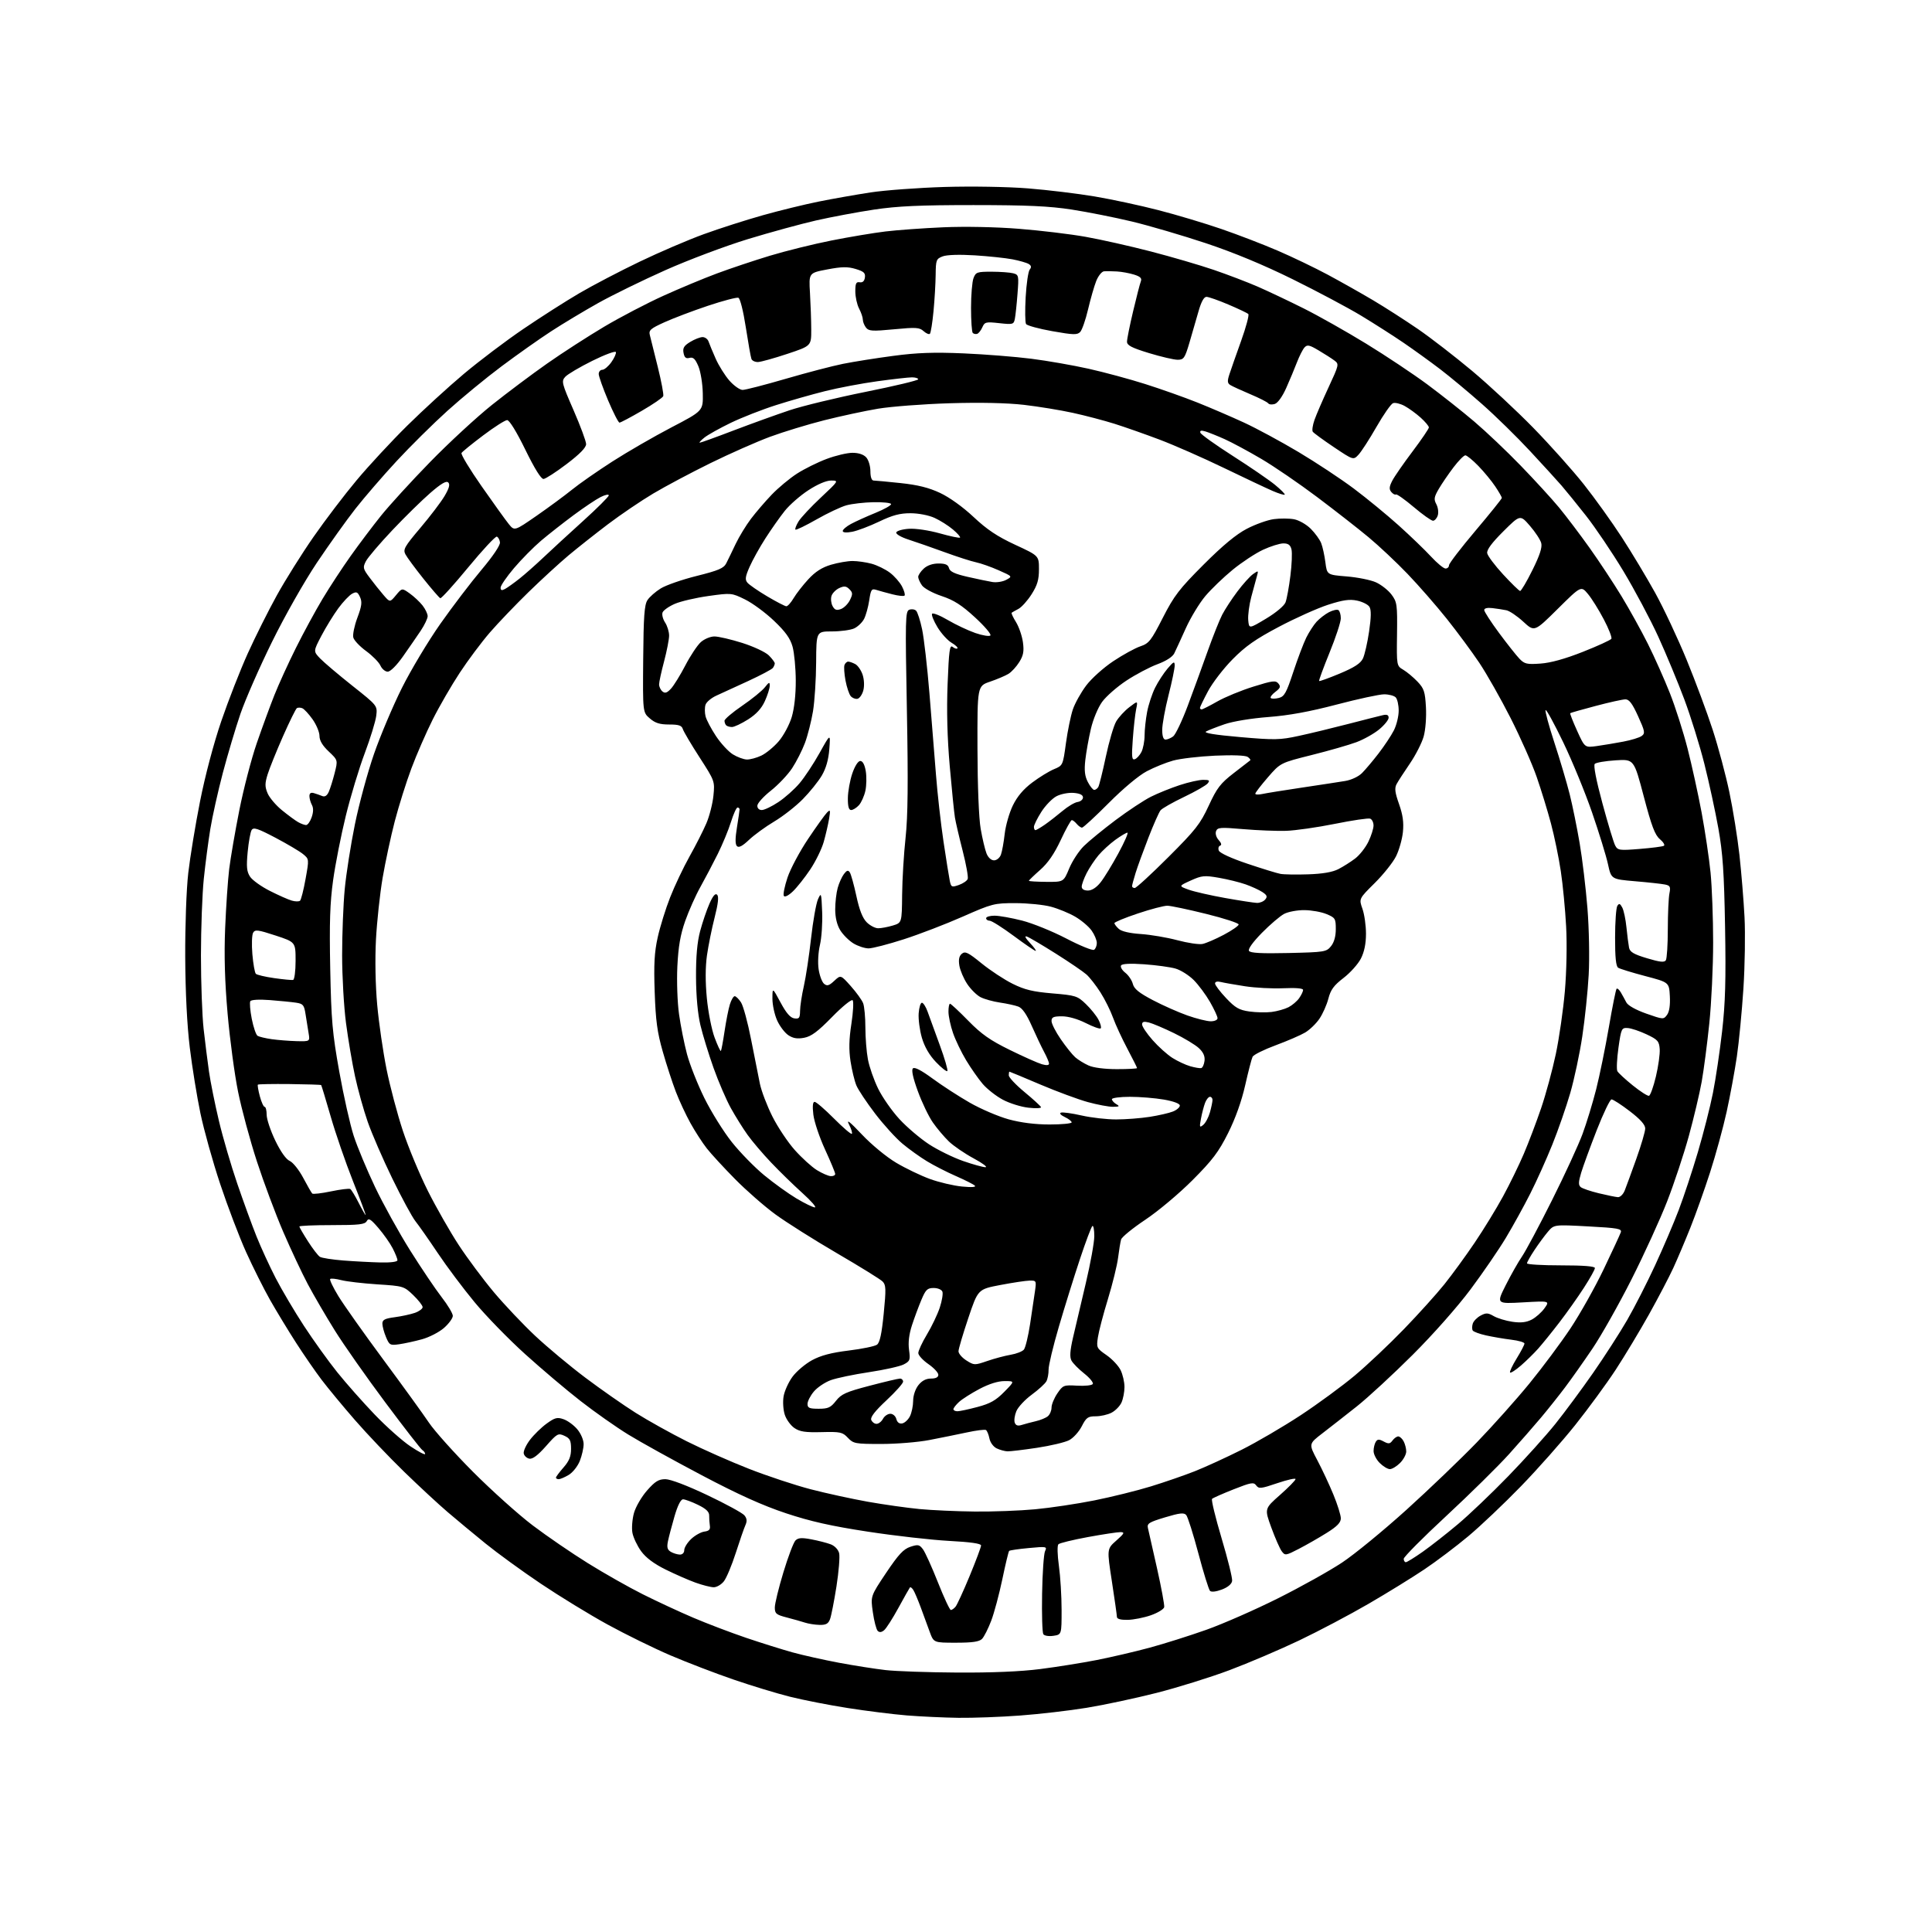 <?xml version="1.0" encoding="UTF-8" standalone="no"?>
<svg 
  version="1.1" 
  xmlns="http://www.w3.org/2000/svg" 
  xmlns:xlink="http://www.w3.org/1999/xlink" 
  xmlns:svg="http://www.w3.org/2000/svg"
  xmlns:rdf="http://www.w3.org/1999/02/22-rdf-syntax-ns#"
  xmlns:cc="http://creativecommons.org/ns#"
  xmlns:dc="http://purl.org/dc/elements/1.1/"
  viewBox="0 0 768 768"
  width="768"
  height="768"
>
<style>svg {background-color: white; }</style>"
<path stroke="none" fill="black" fill-rule="evenodd" d="M381.00,682.86C375.23,682.78 366.00,682.35 360.50,681.91C355.00,681.46 344.43,680.14 337.00,678.97C329.57,677.81 319.23,675.78 314.00,674.47C308.77,673.16 298.65,670.08 291.50,667.62C284.35,665.17 273.10,660.85 266.50,658.03C259.90,655.20 248.65,649.68 241.50,645.76C234.35,641.84 222.43,634.54 215.00,629.55C207.57,624.56 197.68,617.37 193.00,613.57C188.32,609.77 181.57,604.17 178.00,601.12C174.43,598.08 166.61,590.84 160.64,585.04C154.67,579.24 145.88,570.00 141.10,564.50C136.31,559.00 130.36,551.80 127.85,548.50C125.35,545.20 120.76,538.55 117.65,533.71C114.54,528.88 109.92,521.26 107.38,516.79C104.84,512.31 100.54,503.72 97.82,497.70C95.10,491.68 90.47,479.50 87.52,470.63C84.56,461.76 81.03,449.10 79.66,442.50C78.28,435.90 76.39,424.20 75.45,416.50C74.36,407.60 73.70,394.49 73.63,380.50C73.57,367.98 74.09,353.54 74.84,347.00C75.57,340.68 77.68,327.85 79.53,318.50C81.53,308.40 84.95,295.47 87.97,286.65C90.76,278.48 95.49,266.40 98.47,259.79C101.46,253.18 106.67,242.77 110.06,236.64C113.45,230.51 120.00,220.07 124.62,213.43C129.24,206.79 136.94,196.66 141.74,190.93C146.53,185.19 155.59,175.42 161.87,169.22C168.15,163.02 178.28,153.75 184.39,148.62C190.50,143.49 201.12,135.46 208.00,130.79C214.88,126.11 224.92,119.70 230.32,116.54C235.72,113.38 246.52,107.74 254.32,104.00C262.12,100.25 273.55,95.35 279.71,93.11C285.88,90.86 296.46,87.47 303.21,85.57C309.97,83.67 320.00,81.22 325.50,80.12C331.00,79.01 340.23,77.39 346.00,76.50C351.77,75.62 365.05,74.64 375.50,74.32C386.37,74.00 400.57,74.24 408.68,74.89C416.48,75.51 428.41,76.96 435.18,78.10C441.96,79.24 453.35,81.69 460.50,83.54C467.65,85.38 478.90,88.75 485.50,91.02C492.10,93.29 502.23,97.19 508.00,99.68C513.77,102.17 522.70,106.46 527.83,109.21C532.96,111.97 541.06,116.53 545.83,119.36C550.60,122.19 558.63,127.35 563.69,130.82C568.74,134.29 578.41,141.77 585.19,147.44C591.96,153.12 602.93,163.32 609.57,170.13C616.20,176.93 625.20,187.00 629.57,192.51C633.93,198.01 640.71,207.46 644.64,213.51C648.57,219.55 654.56,229.52 657.95,235.65C661.34,241.79 666.98,253.80 670.49,262.35C673.99,270.90 678.66,283.43 680.85,290.20C683.05,296.96 686.02,308.08 687.45,314.90C688.88,321.72 690.69,332.97 691.46,339.90C692.22,346.83 693.13,357.90 693.47,364.50C693.82,371.10 693.62,383.93 693.03,393.00C692.44,402.07 691.27,414.23 690.43,420.00C689.58,425.77 687.75,435.68 686.36,442.00C684.97,448.32 682.01,459.12 679.79,466.00C677.57,472.88 674.05,482.77 671.96,488.00C669.87,493.23 666.82,500.43 665.18,504.00C663.54,507.57 659.18,515.90 655.50,522.50C651.81,529.10 645.85,539.00 642.26,544.50C638.66,550.00 631.41,559.90 626.15,566.50C620.88,573.10 611.15,584.08 604.53,590.89C597.92,597.70 588.55,606.59 583.71,610.64C578.88,614.69 571.01,620.63 566.21,623.85C561.42,627.07 551.43,633.23 544.01,637.54C536.59,641.85 524.21,648.39 516.50,652.07C508.79,655.75 496.26,661.09 488.67,663.94C481.07,666.79 468.02,670.85 459.68,672.97C451.33,675.09 438.88,677.75 432.00,678.87C425.12,680.00 413.20,681.38 405.50,681.95C397.80,682.53 386.77,682.93 381.00,682.86zM380.54,664.87C394.28,664.95 405.73,664.47 413.54,663.47C420.12,662.63 430.23,661.01 436.00,659.88C441.77,658.74 451.23,656.54 457.00,654.98C462.77,653.42 472.90,650.22 479.50,647.88C486.10,645.54 498.93,639.91 508.00,635.37C517.08,630.83 528.55,624.43 533.50,621.14C538.45,617.86 549.92,608.45 559.00,600.25C568.08,592.04 580.68,579.96 587.02,573.41C593.35,566.86 602.76,556.33 607.93,550.00C613.10,543.67 620.48,533.77 624.32,528.00C628.15,522.23 634.09,511.65 637.51,504.50C640.93,497.35 643.98,490.76 644.29,489.87C644.78,488.43 643.21,488.15 631.30,487.51C617.75,486.78 617.75,486.78 615.32,489.64C613.99,491.21 611.57,494.50 609.95,496.95C608.33,499.39 607.00,501.75 607.00,502.20C607.00,502.64 613.08,503.00 620.50,503.00C629.46,503.00 634.00,503.36 634.00,504.07C634.00,504.67 632.03,508.20 629.61,511.93C627.20,515.67 622.81,521.86 619.86,525.70C616.91,529.54 613.13,534.21 611.46,536.09C609.79,537.97 606.71,540.99 604.61,542.81C602.51,544.63 600.56,545.89 600.28,545.61C600.00,545.33 601.17,542.82 602.88,540.04C604.60,537.25 606.00,534.57 606.00,534.08C606.00,533.59 603.64,532.90 600.75,532.55C597.86,532.20 593.36,531.43 590.75,530.85C588.13,530.27 585.74,529.39 585.43,528.89C585.12,528.39 585.13,527.16 585.45,526.15C585.77,525.14 587.17,523.71 588.56,522.97C590.72,521.81 591.47,521.84 593.79,523.18C595.28,524.04 598.61,525.05 601.20,525.43C604.57,525.92 606.73,525.67 608.87,524.57C610.50,523.72 612.79,521.70 613.95,520.07C616.06,517.11 616.06,517.11 605.44,517.71C594.82,518.31 594.82,518.31 598.54,510.91C600.59,506.83 603.50,501.70 605.00,499.50C606.51,497.30 611.89,487.22 616.95,477.10C622.02,466.98 627.47,455.14 629.08,450.78C630.69,446.43 633.12,438.43 634.50,433.02C635.87,427.60 638.14,416.51 639.54,408.38C640.94,400.24 642.32,393.34 642.62,393.05C642.91,392.76 643.67,393.41 644.31,394.51C644.95,395.60 645.94,397.40 646.51,398.50C647.13,399.70 650.28,401.46 654.41,402.92C661.15,405.29 661.31,405.30 662.68,403.42C663.59,402.18 663.98,399.55 663.79,396.00C663.50,390.50 663.50,390.50 654.00,388.00C648.77,386.62 643.94,385.14 643.25,384.69C642.37,384.12 642.00,380.56 642.02,372.69C642.02,366.54 642.43,360.88 642.91,360.11C643.61,359.00 644.00,359.13 644.87,360.76C645.47,361.88 646.22,365.42 646.54,368.64C646.86,371.87 647.33,375.49 647.57,376.71C647.92,378.44 649.44,379.34 654.72,380.92C659.85,382.46 661.60,382.65 662.20,381.72C662.62,381.05 662.98,375.49 662.98,369.38C662.99,363.26 663.28,356.87 663.62,355.17C664.15,352.51 663.91,352.03 661.87,351.61C660.56,351.34 655.23,350.75 650.00,350.31C640.50,349.50 640.50,349.50 639.19,343.50C638.47,340.20 635.63,330.98 632.88,323.00C630.13,315.02 624.97,302.47 621.42,295.10C617.87,287.73 614.71,281.96 614.40,282.27C614.09,282.58 615.66,288.38 617.88,295.17C620.10,301.95 622.84,311.19 623.97,315.70C625.10,320.21 626.88,328.98 627.94,335.20C629.00,341.41 630.39,353.02 631.03,361.00C631.68,369.20 631.90,380.72 631.53,387.50C631.17,394.10 630.02,405.12 628.98,412.00C627.95,418.88 625.79,429.00 624.20,434.50C622.60,440.00 619.40,449.23 617.07,455.00C614.75,460.77 610.80,469.55 608.29,474.50C605.79,479.45 601.45,487.32 598.64,492.00C595.84,496.68 589.52,505.90 584.60,512.50C579.45,519.41 569.68,530.46 561.57,538.55C553.83,546.27 543.84,555.50 539.37,559.05C534.89,562.60 528.75,567.40 525.72,569.73C520.21,573.96 520.21,573.96 523.62,580.39C525.50,583.93 528.38,590.08 530.02,594.05C531.66,598.02 533.00,602.30 533.00,603.56C533.00,605.25 531.54,606.76 527.36,609.37C524.26,611.31 519.28,614.16 516.30,615.70C511.09,618.39 510.83,618.43 509.51,616.65C508.75,615.63 506.89,611.40 505.38,607.26C502.63,599.73 502.63,599.73 508.82,594.27C512.22,591.27 515.00,588.43 515.00,587.96C515.00,587.50 511.74,588.23 507.75,589.58C501.27,591.79 500.39,591.88 499.37,590.49C498.36,589.10 497.35,589.28 490.36,592.04C486.04,593.75 482.19,595.45 481.81,595.82C481.44,596.20 483.14,603.24 485.60,611.48C488.06,619.72 489.95,627.35 489.79,628.44C489.61,629.69 488.09,630.96 485.70,631.87C483.42,632.73 481.54,632.94 481.00,632.40C480.50,631.90 478.41,625.19 476.37,617.49C474.33,609.80 472.15,602.93 471.53,602.24C470.63,601.23 468.94,601.42 463.12,603.17C456.74,605.09 455.90,605.62 456.32,607.43C456.58,608.57 458.21,615.78 459.94,623.44C461.66,631.11 462.94,638.05 462.79,638.86C462.63,639.67 460.25,641.12 457.50,642.09C454.75,643.05 450.59,643.88 448.25,643.92C445.48,643.97 444.00,643.56 443.99,642.75C443.98,642.06 443.08,635.70 441.99,628.61C440.00,615.71 440.00,615.71 443.75,612.40C446.94,609.58 447.19,609.08 445.44,609.04C444.31,609.02 438.48,609.90 432.49,611.00C426.50,612.10 421.21,613.39 420.73,613.87C420.23,614.37 420.32,618.08 420.93,622.44C421.52,626.68 422.00,634.56 422.00,639.96C422.00,649.77 422.00,649.77 418.75,650.26C416.92,650.53 415.17,650.25 414.74,649.62C414.32,649.01 414.10,641.75 414.25,633.50C414.39,625.25 414.92,617.64 415.43,616.59C416.29,614.77 415.99,614.71 408.98,615.37C404.93,615.74 401.41,616.26 401.15,616.51C400.90,616.77 399.68,621.82 398.45,627.74C397.21,633.66 395.23,641.09 394.03,644.25C392.83,647.41 391.18,650.68 390.36,651.50C389.25,652.61 386.54,653.00 380.01,653.00C371.17,653.00 371.17,653.00 369.60,648.75C368.74,646.41 367.13,642.02 366.02,639.00C364.90,635.98 363.57,632.84 363.05,632.03C362.53,631.22 361.93,630.77 361.71,631.03C361.50,631.29 359.44,634.93 357.15,639.13C354.86,643.33 352.30,647.34 351.45,648.04C350.41,648.90 349.59,648.99 348.90,648.30C348.34,647.74 347.47,644.41 346.97,640.89C346.05,634.50 346.05,634.50 352.24,625.25C357.16,617.92 359.15,615.78 361.87,614.88C364.93,613.87 365.47,613.97 366.90,615.88C367.78,617.06 370.45,622.97 372.84,629.01C375.23,635.05 377.54,640.00 377.97,640.00C378.40,640.00 379.25,639.41 379.85,638.68C380.45,637.96 382.98,632.45 385.47,626.43C387.95,620.42 389.99,614.98 389.99,614.35C390.00,613.58 385.80,612.98 377.25,612.53C370.24,612.15 355.73,610.51 345.00,608.86C330.40,606.63 322.22,604.79 312.46,601.55C303.18,598.47 293.51,594.11 278.96,586.43C267.71,580.50 254.56,573.22 249.75,570.26C244.93,567.30 236.43,561.32 230.86,556.98C225.28,552.65 215.34,544.24 208.77,538.30C202.19,532.36 193.14,523.07 188.66,517.65C184.17,512.23 177.57,503.43 174.00,498.09C170.43,492.76 166.44,487.07 165.14,485.45C163.84,483.83 159.71,476.20 155.96,468.50C152.21,460.80 147.81,450.65 146.17,445.94C144.53,441.24 142.27,433.12 141.14,427.90C140.01,422.69 138.39,413.13 137.54,406.66C136.69,400.19 136.00,388.06 136.00,379.70C136.00,371.34 136.46,359.55 137.03,353.50C137.60,347.45 139.42,335.83 141.08,327.68C142.74,319.53 146.16,306.93 148.68,299.68C151.20,292.43 156.18,280.65 159.75,273.50C163.32,266.35 170.20,254.88 175.03,248.00C179.87,241.12 187.24,231.45 191.41,226.50C196.01,221.03 198.89,216.75 198.74,215.58C198.61,214.52 198.04,213.51 197.49,213.32C196.93,213.14 191.81,218.64 186.12,225.54C180.43,232.44 175.44,237.96 175.02,237.80C174.60,237.63 171.57,234.12 168.28,230.00C164.99,225.88 161.78,221.53 161.16,220.34C160.15,218.42 160.81,217.27 167.10,209.84C170.99,205.25 175.32,199.56 176.72,197.18C178.54,194.09 178.96,192.56 178.19,191.79C177.42,191.02 175.39,192.19 171.08,195.93C167.76,198.81 160.95,205.48 155.95,210.77C150.95,216.05 146.23,221.60 145.46,223.08C144.16,225.58 144.27,226.07 146.95,229.64C148.53,231.76 150.99,234.85 152.42,236.50C155.00,239.50 155.00,239.50 157.40,236.61C159.80,233.72 159.80,233.72 162.86,235.90C164.54,237.09 166.83,239.24 167.96,240.67C169.08,242.10 170.00,244.02 170.00,244.93C170.00,245.85 168.76,248.45 167.25,250.71C165.74,252.96 162.57,257.56 160.21,260.91C157.67,264.52 155.19,267.00 154.12,267.00C153.13,267.00 151.82,265.91 151.22,264.57C150.61,263.24 148.06,260.65 145.56,258.82C143.06,257.00 140.76,254.58 140.45,253.45C140.14,252.32 140.86,248.78 142.05,245.59C143.80,240.93 144.01,239.31 143.12,237.36C142.18,235.30 141.70,235.09 139.98,236.01C138.86,236.61 136.39,239.21 134.49,241.80C132.59,244.38 129.57,249.29 127.78,252.70C124.53,258.90 124.53,258.90 127.27,261.76C128.78,263.33 134.52,268.19 140.02,272.56C150.04,280.50 150.04,280.50 149.57,284.50C149.31,286.70 147.25,293.40 145.00,299.40C142.74,305.39 139.36,316.58 137.47,324.28C135.58,331.97 133.31,343.49 132.42,349.88C131.17,358.88 130.91,366.80 131.27,385.00C131.68,405.68 132.11,410.60 134.87,426.00C136.59,435.62 139.17,447.10 140.60,451.50C142.03,455.90 145.85,465.05 149.08,471.84C152.31,478.63 158.58,489.96 163.01,497.02C167.44,504.07 173.08,512.44 175.53,515.60C177.99,518.76 180.00,522.12 180.00,523.07C180.00,524.02 178.42,526.18 176.50,527.87C174.57,529.56 170.63,531.59 167.75,532.38C164.86,533.18 160.78,534.06 158.68,534.36C155.08,534.87 154.77,534.70 153.43,531.48C152.64,529.60 152.00,527.21 152.00,526.16C152.00,524.64 152.98,524.13 156.92,523.61C159.62,523.25 163.22,522.47 164.92,521.88C166.61,521.29 168.00,520.26 168.00,519.61C168.00,518.95 166.31,516.79 164.25,514.81C160.57,511.28 160.32,511.21 150.00,510.55C144.22,510.17 137.77,509.42 135.65,508.87C133.53,508.32 131.55,508.12 131.25,508.42C130.94,508.72 132.41,511.79 134.51,515.23C136.61,518.68 144.67,530.06 152.41,540.52C160.16,550.98 168.30,562.23 170.50,565.52C172.70,568.80 180.57,577.59 188.00,585.05C195.43,592.50 206.12,602.10 211.76,606.37C217.40,610.64 227.30,617.42 233.76,621.43C240.22,625.45 250.00,630.99 255.50,633.74C261.00,636.50 270.00,640.68 275.50,643.03C281.00,645.38 290.48,648.98 296.57,651.05C302.66,653.11 310.99,655.72 315.07,656.85C319.16,657.98 327.45,659.83 333.50,660.97C339.55,662.10 347.88,663.41 352.00,663.88C356.12,664.36 368.97,664.80 380.54,664.87zM325.77,645.92C323.97,645.88 321.38,645.47 320.00,645.02C318.62,644.57 315.36,643.65 312.75,642.97C308.53,641.88 308.00,641.43 308.00,638.99C308.00,637.48 309.54,631.18 311.42,624.99C313.29,618.80 315.45,613.12 316.21,612.36C317.29,611.28 318.69,611.18 322.55,611.92C325.27,612.43 328.72,613.32 330.22,613.89C331.81,614.50 333.20,615.96 333.57,617.41C333.91,618.77 333.43,624.71 332.51,630.61C331.58,636.51 330.43,642.38 329.94,643.67C329.25,645.48 328.33,645.98 325.77,645.92zM283.68,630.96C282.48,630.94 279.24,630.11 276.47,629.12C273.70,628.12 268.34,625.77 264.56,623.90C259.95,621.62 256.75,619.22 254.86,616.63C253.31,614.50 251.76,611.22 251.40,609.34C251.05,607.46 251.33,603.91 252.01,601.45C252.70,598.99 255.04,594.96 257.22,592.49C260.41,588.86 261.81,588.00 264.50,588.00C266.51,588.00 273.09,590.50 281.16,594.33C288.50,597.81 295.13,601.43 295.90,602.36C296.93,603.61 297.04,604.66 296.31,606.28C295.76,607.50 294.03,612.48 292.47,617.35C290.91,622.21 288.79,627.27 287.75,628.60C286.71,629.92 284.88,630.98 283.68,630.96zM558.84,621.00C559.30,621.00 562.34,619.12 565.59,616.83C568.84,614.53 575.12,609.61 579.54,605.89C583.97,602.18 592.97,593.59 599.54,586.82C606.12,580.04 614.56,570.67 618.30,566.00C622.04,561.33 628.79,552.20 633.30,545.73C637.81,539.25 643.90,529.80 646.83,524.73C649.75,519.65 654.75,509.88 657.92,503.00C661.10,496.12 665.33,486.23 667.32,481.00C669.31,475.77 672.73,465.43 674.93,458.00C677.12,450.57 679.82,440.00 680.91,434.50C682.01,429.00 683.65,417.98 684.56,410.00C685.85,398.67 686.11,389.60 685.74,368.50C685.35,346.65 684.84,339.16 683.07,329.24C681.86,322.50 679.37,311.01 677.53,303.71C675.70,296.41 672.10,284.85 669.55,278.03C667.00,271.22 662.33,259.98 659.18,253.07C656.02,246.16 649.77,234.43 645.30,227.00C640.82,219.57 634.14,209.68 630.46,205.00C626.77,200.32 622.39,194.93 620.72,193.00C619.05,191.07 613.44,184.93 608.25,179.34C603.07,173.75 594.48,165.34 589.16,160.65C583.85,155.95 576.35,149.71 572.50,146.77C568.65,143.83 562.12,139.12 558.00,136.30C553.88,133.49 546.23,128.60 541.00,125.44C535.77,122.29 523.56,115.79 513.85,111.00C502.33,105.31 490.35,100.34 479.35,96.68C470.08,93.60 456.88,89.72 450.00,88.07C443.12,86.42 432.32,84.28 426.00,83.30C417.09,81.93 408.32,81.53 387.00,81.52C365.63,81.52 356.83,81.92 347.50,83.31C340.90,84.30 330.55,86.24 324.50,87.61C318.45,88.99 306.23,92.33 297.34,95.04C288.46,97.75 273.72,103.29 264.60,107.35C255.48,111.41 243.40,117.32 237.76,120.48C232.12,123.64 223.72,128.68 219.10,131.69C214.48,134.69 205.62,140.95 199.41,145.59C193.20,150.23 183.48,158.22 177.81,163.35C172.14,168.47 163.07,177.45 157.66,183.29C152.24,189.14 144.89,197.65 141.31,202.21C137.73,206.77 130.83,216.44 125.96,223.70C120.97,231.16 113.20,244.85 108.11,255.20C103.15,265.26 97.51,278.12 95.57,283.77C93.64,289.42 90.49,300.00 88.57,307.27C86.66,314.55 84.42,324.55 83.61,329.50C82.80,334.45 81.63,343.39 81.01,349.37C80.39,355.35 79.89,369.07 79.88,379.87C79.88,390.67 80.36,403.77 80.94,409.00C81.53,414.23 82.49,421.88 83.08,426.00C83.67,430.12 85.44,438.90 87.01,445.50C88.57,452.10 91.86,463.35 94.31,470.50C96.76,477.65 100.20,487.10 101.97,491.50C103.73,495.90 107.16,503.35 109.58,508.05C112.01,512.75 117.06,521.30 120.82,527.05C124.57,532.80 130.54,541.10 134.07,545.50C137.60,549.90 144.29,557.45 148.92,562.28C153.56,567.12 159.97,572.82 163.18,574.96C166.38,577.10 169.00,578.46 169.00,577.98C169.00,577.51 168.51,576.81 167.90,576.44C167.30,576.07 160.66,567.53 153.15,557.46C145.64,547.40 136.60,534.52 133.06,528.83C129.52,523.15 124.71,514.90 122.37,510.50C120.03,506.10 115.63,496.73 112.59,489.68C109.55,482.63 104.84,470.03 102.12,461.68C99.40,453.33 96.03,440.88 94.64,434.00C93.24,427.12 91.37,413.18 90.48,403.00C89.35,390.07 89.06,379.83 89.50,369.00C89.85,360.48 90.57,349.90 91.10,345.50C91.64,341.10 93.45,330.57 95.13,322.11C96.80,313.64 99.92,301.66 102.05,295.48C104.18,289.31 107.33,280.71 109.05,276.38C110.77,272.04 114.62,263.60 117.61,257.61C120.59,251.62 125.36,242.84 128.19,238.11C131.03,233.37 136.07,225.68 139.40,221.00C142.72,216.32 148.15,209.12 151.46,205.00C154.77,200.88 163.55,191.26 170.99,183.64C178.42,176.02 189.45,165.84 195.50,161.00C201.55,156.17 211.45,148.75 217.50,144.51C223.55,140.26 233.77,133.67 240.22,129.84C246.66,126.02 257.24,120.50 263.72,117.57C270.20,114.63 279.77,110.64 285.00,108.70C290.23,106.75 299.69,103.58 306.03,101.66C312.38,99.74 323.40,97.01 330.53,95.60C337.66,94.19 347.32,92.57 352.00,92.01C356.68,91.44 367.02,90.70 375.00,90.35C383.60,89.98 395.81,90.22 405.00,90.95C413.52,91.62 425.45,93.05 431.50,94.13C437.55,95.20 449.25,97.83 457.50,99.97C465.75,102.11 477.00,105.40 482.50,107.28C488.00,109.16 495.88,112.17 500.00,113.96C504.12,115.76 512.31,119.64 518.19,122.58C524.07,125.52 535.26,131.83 543.06,136.61C550.85,141.38 561.79,148.67 567.37,152.80C572.94,156.94 581.33,163.57 586.00,167.54C590.67,171.51 599.02,179.42 604.53,185.13C610.05,190.83 616.89,198.30 619.73,201.73C622.56,205.16 628.01,212.36 631.84,217.73C635.67,223.10 641.39,231.77 644.57,237.00C647.74,242.22 652.48,250.77 655.09,256.00C657.70,261.22 661.61,270.00 663.79,275.50C665.97,281.00 669.13,290.90 670.82,297.50C672.51,304.10 675.03,315.57 676.42,323.00C677.80,330.43 679.40,341.16 679.97,346.86C680.54,352.55 681.00,365.05 681.00,374.63C681.00,384.22 680.32,398.68 679.48,406.78C678.65,414.88 677.28,425.32 676.45,430.00C675.61,434.68 673.32,444.35 671.36,451.50C669.40,458.65 665.52,470.35 662.74,477.50C659.96,484.65 653.57,498.63 648.55,508.57C643.52,518.51 636.54,530.89 633.04,536.07C629.53,541.26 624.63,548.20 622.14,551.50C619.66,554.80 615.36,560.20 612.59,563.50C609.82,566.80 604.07,573.37 599.81,578.10C595.54,582.83 584.39,593.82 575.03,602.51C565.66,611.19 558.00,618.91 558.00,619.65C558.00,620.39 558.38,621.00 558.84,621.00zM270.25,617.97C271.28,617.99 272.00,617.26 272.00,616.19C272.00,615.19 273.24,613.20 274.75,611.77C276.26,610.34 278.62,609.02 280.00,608.83C281.86,608.59 282.42,607.99 282.18,606.50C282.01,605.40 281.89,603.57 281.91,602.44C281.94,600.96 280.66,599.75 277.45,598.19C274.97,596.98 272.30,596.00 271.52,596.00C270.61,596.00 269.37,598.47 268.13,602.75C267.05,606.46 265.88,610.92 265.52,612.67C265.02,615.12 265.29,616.07 266.69,616.89C267.69,617.47 269.29,617.95 270.25,617.97zM387.50,600.86C394.65,600.94 405.45,600.53 411.50,599.96C417.55,599.40 428.12,597.81 435.00,596.44C441.88,595.06 451.99,592.56 457.47,590.87C462.95,589.19 470.82,586.47 474.97,584.83C479.11,583.19 487.45,579.37 493.50,576.34C499.55,573.31 510.12,567.12 517.00,562.60C523.88,558.07 533.55,550.97 538.50,546.83C543.45,542.68 552.24,534.39 558.04,528.39C563.83,522.40 571.10,514.35 574.18,510.50C577.26,506.65 582.67,499.23 586.20,494.00C589.74,488.77 594.79,480.52 597.44,475.66C600.10,470.79 603.83,463.14 605.74,458.66C607.66,454.17 610.75,446.01 612.62,440.52C614.49,435.03 617.12,425.35 618.46,419.00C619.80,412.66 621.42,401.40 622.06,393.99C622.73,386.19 622.95,375.34 622.56,368.26C622.20,361.53 621.25,351.63 620.44,346.27C619.64,340.91 617.88,332.39 616.53,327.34C615.19,322.28 612.63,313.96 610.85,308.83C609.08,303.70 604.42,293.20 600.52,285.50C596.61,277.80 591.00,267.90 588.06,263.50C585.11,259.10 579.29,251.22 575.13,246.00C570.96,240.78 563.94,232.73 559.52,228.13C555.11,223.53 548.12,216.96 544.00,213.54C539.88,210.11 530.69,202.94 523.58,197.59C516.47,192.24 506.47,185.40 501.35,182.39C496.23,179.38 489.67,175.85 486.77,174.55C483.87,173.25 480.43,171.88 479.13,171.49C477.47,171.00 476.89,171.16 477.17,172.02C477.40,172.70 483.19,176.84 490.04,181.22C496.89,185.60 504.44,190.77 506.80,192.70C509.17,194.64 510.92,196.41 510.70,196.64C510.47,196.86 508.31,196.20 505.89,195.15C503.48,194.11 494.75,189.99 486.50,186.00C478.25,182.01 466.77,176.96 461.00,174.78C455.23,172.60 447.12,169.75 443.00,168.45C438.88,167.16 431.45,165.20 426.50,164.12C421.55,163.03 412.77,161.60 407.00,160.93C400.27,160.16 389.68,159.93 377.50,160.30C367.05,160.62 354.23,161.60 349.00,162.47C343.77,163.35 334.15,165.42 327.60,167.07C321.06,168.73 311.38,171.68 306.10,173.63C300.82,175.59 290.20,180.28 282.50,184.06C274.80,187.84 264.53,193.30 259.67,196.19C254.81,199.08 246.71,204.58 241.67,208.39C236.63,212.21 229.57,217.79 226.00,220.78C222.43,223.77 215.28,230.33 210.11,235.36C204.95,240.39 198.02,247.63 194.71,251.45C191.41,255.27 186.02,262.47 182.75,267.45C179.47,272.43 174.64,280.77 172.02,286.00C169.40,291.23 165.58,299.98 163.54,305.45C161.49,310.91 158.52,320.36 156.93,326.45C155.35,332.53 153.17,342.68 152.09,349.00C151.02,355.32 149.83,366.35 149.45,373.50C149.04,381.39 149.23,391.61 149.95,399.50C150.60,406.65 152.27,418.12 153.65,425.00C155.04,431.88 157.96,442.90 160.14,449.50C162.32,456.10 166.81,466.88 170.11,473.46C173.42,480.04 178.94,489.72 182.38,494.96C185.82,500.21 192.10,508.63 196.33,513.68C200.57,518.72 207.97,526.54 212.77,531.04C217.57,535.54 226.52,543.01 232.65,547.62C238.79,552.24 247.79,558.53 252.65,561.60C257.52,564.67 266.68,569.77 273.00,572.94C279.32,576.11 290.45,581.03 297.73,583.88C305.01,586.73 316.03,590.38 322.23,592.00C328.43,593.61 338.68,595.84 345.00,596.97C351.32,598.09 360.55,599.39 365.50,599.87C370.45,600.34 380.35,600.79 387.50,600.86zM222.10,588.00C221.49,588.00 221.00,587.72 221.00,587.38C221.00,587.04 222.35,585.23 224.00,583.35C226.26,580.77 227.00,578.95 227.00,575.94C227.00,572.60 226.57,571.76 224.36,570.75C221.86,569.61 221.46,569.84 217.02,574.88C213.81,578.51 211.72,580.09 210.42,579.84C209.38,579.64 208.37,578.71 208.19,577.76C208.01,576.82 209.13,574.38 210.68,572.35C212.23,570.32 215.21,567.41 217.30,565.90C220.58,563.52 221.51,563.28 224.04,564.17C225.66,564.73 228.11,566.53 229.49,568.17C230.91,569.86 232.00,572.42 232.00,574.06C232.00,575.65 231.31,578.68 230.47,580.78C229.63,582.88 227.65,585.37 226.07,586.30C224.49,587.24 222.70,588.00 222.10,588.00zM552.50,584.00C551.62,584.00 549.80,582.90 548.45,581.55C547.10,580.20 546.01,578.06 546.02,576.80C546.02,575.53 546.42,573.89 546.89,573.15C547.58,572.05 548.19,572.03 550.04,573.02C551.96,574.05 552.54,573.99 553.53,572.63C554.19,571.73 555.22,571.00 555.83,571.00C556.43,571.00 557.40,571.87 557.96,572.93C558.53,574.00 559.00,575.82 559.00,576.98C559.00,578.14 557.90,580.20 556.55,581.55C555.20,582.90 553.38,584.00 552.50,584.00zM400.50,576.93C399.40,576.89 397.46,576.36 396.19,575.75C394.88,575.12 393.63,573.41 393.31,571.80C393.00,570.24 392.37,568.73 391.93,568.45C391.48,568.18 388.05,568.61 384.31,569.42C380.56,570.22 373.86,571.58 369.40,572.44C364.95,573.30 356.36,574.00 350.32,574.00C339.96,574.00 339.22,573.86 337.04,571.54C334.92,569.29 334.08,569.10 326.62,569.29C320.16,569.46 317.95,569.13 315.80,567.67C314.32,566.66 312.59,564.29 311.97,562.40C311.34,560.50 311.12,557.22 311.49,555.08C311.85,552.95 313.44,549.44 315.02,547.29C316.60,545.13 320.10,542.18 322.78,540.71C326.29,538.81 330.41,537.72 337.37,536.86C342.70,536.21 347.77,535.16 348.62,534.53C349.74,533.72 350.50,530.20 351.29,522.18C352.26,512.36 352.20,510.78 350.83,509.40C349.97,508.54 341.80,503.48 332.69,498.17C323.57,492.85 312.57,485.90 308.23,482.73C303.89,479.56 296.69,473.26 292.22,468.73C287.75,464.20 282.68,458.70 280.96,456.50C279.23,454.30 276.32,449.80 274.49,446.50C272.65,443.20 270.03,437.57 268.66,434.00C267.29,430.43 264.94,423.23 263.45,418.00C261.27,410.38 260.64,405.70 260.25,394.35C259.86,383.31 260.13,378.53 261.45,372.60C262.38,368.41 264.60,361.26 266.39,356.71C268.18,352.15 271.65,344.84 274.10,340.46C276.56,336.08 279.57,330.15 280.79,327.29C282.02,324.42 283.28,319.47 283.60,316.29C284.17,310.54 284.13,310.44 278.11,301.10C274.77,295.94 271.78,290.87 271.45,289.85C270.99,288.38 269.86,288.00 265.99,288.00C262.27,288.00 260.44,287.43 258.31,285.58C255.50,283.17 255.50,283.17 255.68,262.02C255.82,244.99 256.15,240.42 257.38,238.55C258.21,237.27 260.59,235.18 262.67,233.90C264.74,232.62 271.18,230.38 276.97,228.94C285.68,226.76 287.71,225.89 288.71,223.90C289.38,222.58 291.06,219.13 292.43,216.23C293.81,213.34 296.55,208.84 298.52,206.23C300.49,203.63 304.22,199.29 306.80,196.60C309.39,193.90 313.89,190.16 316.80,188.28C319.72,186.40 325.02,183.77 328.58,182.44C332.13,181.10 336.77,180.00 338.87,180.00C341.30,180.00 343.29,180.66 344.35,181.83C345.26,182.83 346.00,185.31 346.00,187.33C346.00,189.59 346.48,191.01 347.25,191.02C347.94,191.03 352.77,191.48 357.99,192.03C364.84,192.76 369.20,193.84 373.70,195.95C377.44,197.70 382.77,201.53 387.01,205.51C392.36,210.53 396.40,213.23 403.54,216.55C413.00,220.93 413.00,220.93 413.00,226.27C413.00,230.46 412.37,232.61 410.07,236.23C408.45,238.78 406.09,241.40 404.82,242.06C403.54,242.73 402.34,243.41 402.14,243.58C401.94,243.75 402.72,245.44 403.89,247.32C405.05,249.20 406.28,252.79 406.63,255.30C407.12,258.91 406.82,260.54 405.18,263.18C404.04,265.01 402.11,267.12 400.87,267.87C399.64,268.63 396.35,270.02 393.57,270.97C388.50,272.70 388.50,272.70 388.56,297.60C388.59,312.45 389.11,325.33 389.84,329.50C390.51,333.35 391.55,337.74 392.15,339.25C392.81,340.90 394.00,342.00 395.15,342.00C396.21,342.00 397.42,341.00 397.88,339.75C398.34,338.51 399.01,334.80 399.38,331.50C399.75,328.20 401.20,323.12 402.61,320.21C404.37,316.60 406.81,313.71 410.34,311.06C413.18,308.93 417.08,306.54 419.01,305.75C422.49,304.31 422.53,304.24 423.73,295.40C424.40,290.51 425.64,284.48 426.48,282.00C427.33,279.52 429.71,275.25 431.78,272.50C433.86,269.73 438.66,265.42 442.52,262.85C446.36,260.29 451.21,257.63 453.30,256.93C456.74,255.77 457.58,254.70 462.24,245.57C466.75,236.75 468.77,234.13 478.45,224.44C486.09,216.80 491.40,212.40 495.65,210.19C499.03,208.43 503.84,206.71 506.32,206.37C508.81,206.03 512.44,206.05 514.39,206.41C516.36,206.78 519.31,208.46 521.05,210.20C522.77,211.92 524.63,214.49 525.19,215.91C525.76,217.34 526.50,220.75 526.86,223.50C527.50,228.50 527.50,228.50 535.33,229.14C539.64,229.49 544.88,230.54 546.97,231.49C549.06,232.43 551.84,234.62 553.14,236.35C555.35,239.31 555.49,240.28 555.34,252.08C555.17,264.67 555.17,264.67 557.84,266.25C559.30,267.12 561.84,269.24 563.47,270.95C566.07,273.68 566.49,274.95 566.83,281.08C567.06,285.09 566.67,290.10 565.93,292.77C565.21,295.33 562.74,300.17 560.45,303.52C558.15,306.88 555.78,310.55 555.17,311.68C554.30,313.30 554.51,315.03 556.14,319.62C557.65,323.92 558.07,326.91 557.68,330.74C557.39,333.63 556.15,337.98 554.94,340.40C553.73,342.83 549.91,347.62 546.46,351.04C540.18,357.26 540.18,357.26 541.59,361.26C542.37,363.45 543.00,367.91 543.00,371.17C543.00,375.13 542.33,378.39 540.98,381.04C539.87,383.22 536.76,386.69 534.08,388.75C530.21,391.72 528.96,393.43 528.04,397.00C527.40,399.48 525.79,403.08 524.46,405.02C523.13,406.96 520.58,409.41 518.79,410.46C517.00,411.52 511.73,413.80 507.08,415.52C502.43,417.24 498.31,419.29 497.92,420.08C497.53,420.86 496.21,425.96 494.98,431.41C493.55,437.74 491.09,444.62 488.19,450.41C484.42,457.94 481.99,461.15 474.07,469.10C468.75,474.44 460.42,481.43 455.33,484.83C450.28,488.20 445.92,491.75 445.65,492.73C445.37,493.70 444.83,496.98 444.45,500.00C444.07,503.02 442.25,510.40 440.42,516.39C438.58,522.38 436.79,529.21 436.44,531.57C435.81,535.74 435.92,535.96 439.86,538.69C442.09,540.23 444.61,542.92 445.46,544.65C446.31,546.38 447.00,549.40 447.00,551.35C447.00,553.31 446.46,556.09 445.81,557.53C445.15,558.97 443.37,560.79 441.85,561.57C440.34,562.36 437.51,563.00 435.57,563.00C432.46,563.00 431.80,563.48 430.01,566.98C428.89,569.17 426.64,571.65 424.99,572.50C423.35,573.35 417.62,574.71 412.25,575.52C406.89,576.33 401.60,576.96 400.50,576.93zM406.25,566.41C407.49,566.02 409.98,565.36 411.78,564.94C413.58,564.53 415.72,563.65 416.53,562.98C417.34,562.30 418.00,560.75 418.00,559.53C418.00,558.30 419.04,555.77 420.31,553.90C422.54,550.63 422.83,550.51 428.20,550.83C431.28,551.01 434.06,550.71 434.40,550.16C434.73,549.62 433.20,547.74 430.99,545.99C428.78,544.24 426.50,541.93 425.93,540.86C425.17,539.45 425.34,536.94 426.54,531.71C427.45,527.74 429.72,518.06 431.60,510.18C433.47,502.30 435.00,493.84 435.00,491.37C435.00,488.90 434.66,487.09 434.25,487.35C433.84,487.60 431.58,493.59 429.24,500.66C426.89,507.72 423.13,519.80 420.88,527.50C418.62,535.20 416.80,542.82 416.83,544.43C416.86,546.04 416.46,548.14 415.96,549.08C415.45,550.03 412.83,552.42 410.14,554.40C407.45,556.37 404.69,559.33 404.01,560.98C403.33,562.62 403.05,564.68 403.38,565.55C403.82,566.69 404.63,566.93 406.25,566.41zM348.43,566.00C349.26,566.00 350.41,565.10 351.00,564.00C351.59,562.90 352.90,562.00 353.92,562.00C354.95,562.00 356.01,562.92 356.31,564.09C356.66,565.43 357.50,566.05 358.65,565.83C359.64,565.64 361.02,564.36 361.71,562.99C362.40,561.62 362.98,558.87 362.99,556.88C362.99,554.76 363.85,552.18 365.07,550.63C366.47,548.86 368.10,548.00 370.07,548.00C372.02,548.00 373.00,547.49 373.00,546.49C373.00,545.66 371.22,543.75 369.04,542.24C366.86,540.73 365.06,538.77 365.04,537.87C365.02,536.98 366.56,533.65 368.46,530.49C370.37,527.33 372.66,522.53 373.56,519.83C374.45,517.13 374.93,514.27 374.62,513.46C374.31,512.64 372.78,512.00 371.15,512.00C368.63,512.00 367.98,512.63 366.25,516.75C365.15,519.36 363.46,523.92 362.50,526.87C361.35,530.43 360.96,533.71 361.36,536.60C361.91,540.62 361.74,541.08 359.22,542.39C357.72,543.16 351.54,544.54 345.49,545.45C339.45,546.35 332.60,547.78 330.28,548.62C327.96,549.46 324.92,551.50 323.53,553.15C322.14,554.80 321.00,557.02 321.00,558.08C321.00,559.68 321.73,560.00 325.43,560.00C329.20,560.00 330.22,559.54 332.31,556.86C334.42,554.16 336.31,553.31 345.64,550.87C351.61,549.30 357.06,548.01 357.75,548.01C358.44,548.00 359.00,548.56 359.00,549.23C359.00,549.91 356.01,553.26 352.37,556.66C347.83,560.90 345.92,563.35 346.33,564.43C346.67,565.29 347.61,566.00 348.43,566.00zM380.59,561.00C381.46,561.00 385.06,560.23 388.58,559.29C393.63,557.95 395.89,556.67 399.20,553.29C403.42,549.00 403.42,549.00 399.35,549.00C396.73,549.00 393.19,550.11 389.39,552.11C386.15,553.82 382.49,556.15 381.25,557.28C380.01,558.42 379.00,559.72 379.00,560.17C379.00,560.63 379.71,561.00 380.59,561.00zM392.45,541.02C395.29,540.04 399.47,538.93 401.75,538.54C404.02,538.16 406.39,537.23 407.01,536.49C407.63,535.74 408.74,531.16 409.48,526.32C410.22,521.47 411.09,515.59 411.42,513.25C412.01,509.12 411.95,509.00 409.26,509.06C407.74,509.09 402.51,509.88 397.63,510.81C388.76,512.50 388.76,512.50 384.90,524.00C382.77,530.33 381.02,536.24 381.02,537.15C381.01,538.06 382.42,539.70 384.15,540.80C387.22,542.74 387.42,542.75 392.45,541.02zM151.25,501.85C155.36,501.94 158.00,501.59 158.00,500.96C158.00,500.39 157.14,498.25 156.09,496.21C155.04,494.17 152.49,490.55 150.43,488.16C147.31,484.54 146.54,484.08 145.79,485.41C145.05,486.74 142.76,487.00 131.95,487.00C124.83,487.00 119.00,487.25 119.00,487.55C119.00,487.85 120.54,490.50 122.42,493.44C124.30,496.38 126.43,499.15 127.17,499.61C127.90,500.07 132.10,500.72 136.50,501.07C140.90,501.41 147.54,501.76 151.25,501.85zM145.34,483.00C145.52,483.00 143.25,476.93 140.31,469.52C137.37,462.10 133.38,450.53 131.45,443.81C129.51,437.09 127.81,431.48 127.67,431.33C127.52,431.19 121.88,431.01 115.13,430.93C108.39,430.86 102.71,430.96 102.51,431.16C102.31,431.36 102.66,433.43 103.28,435.76C103.90,438.09 104.77,440.00 105.21,440.00C105.64,440.00 106.00,441.42 106.00,443.15C106.00,444.87 107.54,449.49 109.43,453.40C111.58,457.85 113.72,460.87 115.18,461.50C116.45,462.05 118.86,465.06 120.52,468.19C122.18,471.32 123.80,474.14 124.12,474.45C124.44,474.77 127.79,474.38 131.57,473.59C135.35,472.80 138.80,472.38 139.24,472.65C139.68,472.92 141.16,475.36 142.54,478.07C143.91,480.78 145.17,483.00 145.34,483.00zM323.92,479.96C324.70,479.98 322.47,477.41 318.96,474.25C315.45,471.09 309.86,465.64 306.54,462.14C303.22,458.65 299.00,453.70 297.18,451.14C295.35,448.59 292.36,443.80 290.53,440.50C288.70,437.20 285.60,430.00 283.64,424.50C281.69,419.00 279.33,411.35 278.42,407.50C277.37,403.11 276.72,396.02 276.68,388.50C276.64,380.16 277.14,374.55 278.32,370.11C279.26,366.60 280.93,361.68 282.04,359.18C283.42,356.05 284.37,354.97 285.08,355.68C285.79,356.39 285.48,359.20 284.08,364.70C282.95,369.09 281.59,375.87 281.03,379.76C280.38,384.36 280.36,390.30 280.98,396.78C281.50,402.25 282.89,409.30 284.06,412.43C285.23,415.57 286.36,417.98 286.56,417.78C286.75,417.58 287.41,414.06 288.02,409.96C288.63,405.86 289.58,401.04 290.14,399.25C290.70,397.46 291.56,396.00 292.05,396.00C292.55,396.00 293.68,397.10 294.56,398.46C295.45,399.81 297.25,406.44 298.57,413.21C299.89,419.97 301.47,427.88 302.07,430.80C302.67,433.71 304.90,439.56 307.03,443.80C309.15,448.03 313.17,454.06 315.96,457.18C318.75,460.30 322.69,463.88 324.71,465.13C326.73,466.38 329.20,467.46 330.19,467.53C331.19,467.61 332.00,467.22 332.00,466.67C332.00,466.13 330.18,461.74 327.96,456.92C325.74,452.10 323.65,445.87 323.32,443.08C322.92,439.69 323.09,438.00 323.82,438.00C324.43,438.00 327.89,440.98 331.51,444.62C335.13,448.26 338.33,451.00 338.62,450.71C338.91,450.42 338.40,448.75 337.50,446.99C336.32,444.71 337.78,445.85 342.60,450.96C346.43,455.02 352.34,459.89 356.22,462.20C360.00,464.45 366.05,467.35 369.67,468.67C373.29,469.98 379.00,471.33 382.37,471.66C386.28,472.04 388.14,471.91 387.50,471.30C386.95,470.78 383.57,469.07 380.00,467.51C376.43,465.95 371.25,463.30 368.50,461.63C365.75,459.97 361.36,456.82 358.75,454.64C356.13,452.46 351.24,447.08 347.88,442.68C344.52,438.28 341.16,433.24 340.42,431.47C339.68,429.70 338.64,425.38 338.10,421.88C337.40,417.27 337.49,413.14 338.44,407.00C339.16,402.32 339.38,398.10 338.94,397.61C338.49,397.13 334.80,400.13 330.74,404.29C325.08,410.08 322.49,412.00 319.67,412.53C316.99,413.04 315.29,412.77 313.41,411.53C311.99,410.60 309.98,407.97 308.94,405.67C307.90,403.38 307.05,399.48 307.05,397.00C307.06,392.50 307.06,392.50 310.28,398.50C312.54,402.72 314.17,404.59 315.75,404.82C317.69,405.10 318.00,404.68 318.04,401.82C318.05,399.99 318.73,395.57 319.54,392.00C320.35,388.43 321.64,379.88 322.41,373.00C323.18,366.12 324.42,359.15 325.15,357.50C326.43,354.64 326.51,354.87 326.82,362.50C327.00,366.90 326.60,372.81 325.94,375.63C325.25,378.58 325.03,382.69 325.42,385.30C325.79,387.79 326.76,390.39 327.58,391.07C328.78,392.07 329.54,391.85 331.63,389.90C334.20,387.50 334.20,387.50 338.21,392.00C340.42,394.48 342.63,397.54 343.12,398.82C343.60,400.09 344.00,404.41 344.00,408.43C344.00,412.44 344.45,418.15 345.01,421.11C345.56,424.08 347.39,429.32 349.08,432.77C350.77,436.22 354.59,441.68 357.57,444.90C360.55,448.13 365.84,452.61 369.31,454.88C372.78,457.14 378.85,460.12 382.79,461.50C386.74,462.87 390.76,463.99 391.73,463.98C392.70,463.96 390.60,462.39 387.05,460.48C383.50,458.57 379.07,455.54 377.20,453.75C375.34,451.96 372.46,448.56 370.81,446.18C369.16,443.81 366.48,438.23 364.86,433.78C362.92,428.47 362.25,425.35 362.89,424.71C363.54,424.06 366.22,425.44 370.69,428.73C374.44,431.49 381.10,435.81 385.50,438.33C389.90,440.85 396.87,443.83 400.98,444.96C405.87,446.29 411.50,447.00 417.23,447.00C422.05,447.00 426.00,446.62 426.00,446.16C426.00,445.70 424.76,444.74 423.25,444.03C421.68,443.29 421.03,442.55 421.74,442.29C422.43,442.04 426.12,442.55 429.94,443.42C433.77,444.29 439.96,445.00 443.70,444.99C447.44,444.99 453.43,444.53 457.00,443.97C460.57,443.41 464.74,442.46 466.25,441.85C467.76,441.25 469.00,440.18 469.00,439.48C469.00,438.70 466.56,437.78 462.67,437.10C459.19,436.50 453.11,436.00 449.17,436.00C445.23,436.00 442.00,436.43 442.00,436.95C442.00,437.47 442.79,438.36 443.75,438.92C445.21,439.77 445.00,439.94 442.43,439.97C440.75,439.99 436.25,439.14 432.43,438.10C428.62,437.05 420.11,433.90 413.51,431.10C406.92,428.29 401.41,426.00 401.26,426.00C401.12,426.00 401.00,426.66 401.00,427.46C401.00,428.27 403.81,431.26 407.25,434.10C410.69,436.95 413.64,439.65 413.82,440.10C414.00,440.55 411.75,440.66 408.82,440.33C405.89,440.01 401.31,438.58 398.64,437.15C395.97,435.73 392.37,432.90 390.64,430.88C388.91,428.85 385.95,424.62 384.06,421.48C382.16,418.33 379.81,413.45 378.84,410.63C377.86,407.81 377.05,404.04 377.03,402.25C377.01,400.46 377.29,399.00 377.64,399.00C378.00,399.00 381.26,402.04 384.89,405.75C390.14,411.11 393.54,413.50 401.42,417.37C406.87,420.05 412.61,422.60 414.17,423.05C415.99,423.57 417.00,423.49 417.00,422.82C417.00,422.24 416.12,420.14 415.04,418.14C413.97,416.14 411.75,411.46 410.11,407.75C408.10,403.20 406.37,400.72 404.81,400.14C403.54,399.66 400.26,398.94 397.51,398.54C394.77,398.14 391.28,397.16 389.76,396.38C388.24,395.59 385.85,393.22 384.46,391.11C383.06,389.00 381.67,385.73 381.36,383.84C380.97,381.43 381.26,380.03 382.36,379.12C383.67,378.03 384.86,378.61 390.20,382.96C393.67,385.77 399.22,389.43 402.54,391.07C407.33,393.45 410.58,394.23 418.34,394.89C427.59,395.67 428.29,395.89 431.64,399.11C433.58,400.97 435.84,403.78 436.66,405.34C437.48,406.91 437.88,408.46 437.55,408.79C437.21,409.12 434.55,408.18 431.62,406.69C428.39,405.06 424.67,404.00 422.15,404.00C418.75,404.00 418.00,404.34 418.00,405.89C418.00,406.93 419.65,410.18 421.68,413.12C423.70,416.06 426.29,419.29 427.43,420.29C428.57,421.29 430.95,422.76 432.72,423.55C434.66,424.43 439.11,425.00 443.97,425.00C448.39,425.00 452.00,424.81 452.00,424.58C452.00,424.34 450.25,420.86 448.12,416.83C445.98,412.80 443.42,407.25 442.43,404.50C441.44,401.75 439.20,397.25 437.45,394.50C435.70,391.75 433.20,388.55 431.89,387.38C430.57,386.21 425.10,382.48 419.72,379.09C414.34,375.69 409.16,372.64 408.22,372.30C407.12,371.91 407.56,372.83 409.44,374.85C411.05,376.58 412.07,378.00 411.69,378.00C411.32,378.00 407.37,375.30 402.92,372.00C398.47,368.70 394.19,366.00 393.41,366.00C392.64,366.00 392.00,365.55 392.00,365.00C392.00,364.45 393.50,364.00 395.34,364.00C397.18,364.00 402.11,364.88 406.30,365.95C410.50,367.02 418.40,370.23 423.86,373.07C429.32,375.92 434.29,377.94 434.90,377.56C435.50,377.19 436.00,375.97 436.00,374.85C436.00,373.73 435.07,371.50 433.93,369.91C432.80,368.31 429.88,365.84 427.45,364.42C425.02,362.99 420.66,361.20 417.76,360.43C414.87,359.65 408.54,359.02 403.69,359.01C395.21,359.00 394.44,359.20 382.69,364.38C375.99,367.34 365.45,371.39 359.27,373.38C353.09,375.37 346.79,377.00 345.27,377.00C343.75,376.99 341.03,376.10 339.24,375.01C337.45,373.91 335.09,371.55 333.99,369.76C332.71,367.65 332.01,364.73 332.01,361.50C332.01,358.75 332.45,354.90 333.00,352.95C333.54,351.00 334.65,348.53 335.47,347.45C336.63,345.93 337.15,345.79 337.82,346.80C338.29,347.52 339.46,351.73 340.42,356.17C341.61,361.73 342.89,364.98 344.53,366.62C345.84,367.93 347.89,369.00 349.09,369.00C350.29,369.00 352.90,368.51 354.88,367.92C358.50,366.83 358.50,366.83 358.61,355.67C358.67,349.52 359.29,339.32 359.98,333.00C360.90,324.50 361.04,311.26 360.50,282.26C359.82,246.00 359.89,242.98 361.45,242.38C362.38,242.03 363.60,242.20 364.17,242.77C364.74,243.34 365.81,246.66 366.55,250.15C367.29,253.64 368.60,265.05 369.46,275.50C370.31,285.95 371.49,300.57 372.07,308.00C372.64,315.43 373.99,327.35 375.05,334.50C376.12,341.65 377.25,348.70 377.56,350.18C378.09,352.67 378.33,352.78 381.14,351.80C382.80,351.22 384.39,350.14 384.68,349.40C384.96,348.65 384.07,343.65 382.69,338.27C381.31,332.90 379.92,326.93 379.60,325.00C379.28,323.07 378.36,313.89 377.54,304.59C376.55,293.21 376.27,282.52 376.69,271.85C377.21,258.61 377.54,256.20 378.68,257.15C379.43,257.77 380.29,258.04 380.59,257.74C380.89,257.44 379.84,256.43 378.24,255.49C376.65,254.54 374.14,251.77 372.66,249.32C371.18,246.87 370.21,244.47 370.51,243.99C370.80,243.51 373.62,244.62 376.77,246.47C379.92,248.32 384.84,250.64 387.70,251.63C390.56,252.62 393.26,253.06 393.70,252.61C394.14,252.15 391.38,248.91 387.57,245.41C382.24,240.51 379.18,238.56 374.32,236.94C370.79,235.77 367.34,233.89 366.50,232.70C365.67,231.52 365.00,230.00 365.00,229.32C365.00,228.64 365.98,227.16 367.19,226.04C368.57,224.75 370.74,224.00 373.07,224.00C375.83,224.00 376.89,224.47 377.25,225.86C377.61,227.23 379.56,228.14 384.62,229.30C388.40,230.16 392.85,231.09 394.50,231.36C396.15,231.63 398.62,231.24 400.00,230.49C402.50,229.14 402.49,229.13 397.00,226.70C393.98,225.36 389.93,223.93 388.00,223.52C386.07,223.12 380.45,221.31 375.50,219.50C370.55,217.69 364.11,215.45 361.20,214.51C358.20,213.55 356.06,212.30 356.28,211.65C356.49,211.02 358.76,210.36 361.32,210.20C363.96,210.02 369.27,210.81 373.58,212.02C377.76,213.20 381.38,213.95 381.63,213.70C381.88,213.45 380.60,212.00 378.79,210.47C376.98,208.94 373.70,206.87 371.50,205.87C369.20,204.82 365.15,204.03 361.97,204.02C357.73,204.01 354.82,204.78 349.47,207.34C345.63,209.18 340.81,211.00 338.75,211.39C336.41,211.83 335.00,211.71 335.00,211.07C335.00,210.51 336.46,209.26 338.25,208.29C340.04,207.32 344.43,205.33 348.00,203.88C351.57,202.42 354.37,200.84 354.22,200.36C354.07,199.89 350.92,199.56 347.22,199.63C343.52,199.71 338.70,200.26 336.50,200.86C334.30,201.46 328.94,203.99 324.58,206.48C320.23,208.96 316.45,210.79 316.20,210.53C315.94,210.27 316.50,208.81 317.43,207.28C318.37,205.75 322.37,201.47 326.32,197.77C333.42,191.11 333.47,191.04 330.41,191.02C328.49,191.01 325.06,192.46 321.41,194.83C318.16,196.93 313.91,200.64 311.96,203.08C310.02,205.51 306.56,210.43 304.27,214.00C301.97,217.57 299.15,222.66 297.98,225.31C296.26,229.20 296.09,230.40 297.10,231.61C297.78,232.44 301.32,234.89 304.98,237.06C308.63,239.22 312.06,241.00 312.59,241.00C313.13,241.00 314.43,239.55 315.48,237.77C316.53,235.99 319.16,232.61 321.32,230.27C324.09,227.26 326.74,225.56 330.31,224.50C333.09,223.68 336.97,223.00 338.93,223.01C340.89,223.01 344.30,223.50 346.50,224.10C348.70,224.70 351.96,226.30 353.75,227.65C355.54,229.00 357.71,231.47 358.57,233.14C359.44,234.82 359.89,236.44 359.57,236.76C359.26,237.08 357.09,236.85 354.75,236.25C352.41,235.66 349.54,234.87 348.38,234.50C346.47,233.90 346.18,234.32 345.53,238.65C345.13,241.30 344.21,244.63 343.48,246.04C342.75,247.45 340.97,249.15 339.53,249.81C338.09,250.46 334.11,251.00 330.70,251.00C324.50,251.00 324.50,251.00 324.43,263.25C324.40,269.99 323.83,278.75 323.18,282.73C322.52,286.70 321.08,292.37 319.98,295.33C318.87,298.29 316.56,302.83 314.85,305.42C313.13,308.01 309.34,312.01 306.42,314.31C303.50,316.62 301.09,319.29 301.06,320.25C301.02,321.30 301.73,322.00 302.83,322.00C303.83,322.00 306.79,320.59 309.39,318.86C312.00,317.14 315.79,313.77 317.81,311.38C319.84,309.00 323.44,303.55 325.82,299.27C330.14,291.50 330.14,291.50 329.67,297.75C329.35,301.95 328.37,305.40 326.69,308.27C325.31,310.62 321.91,314.85 319.13,317.67C316.35,320.50 311.25,324.49 307.79,326.55C304.33,328.61 299.81,331.90 297.75,333.85C295.14,336.33 293.69,337.09 292.95,336.35C292.23,335.63 292.22,333.36 292.95,328.90C293.52,325.38 293.99,322.16 293.99,321.75C294.00,321.34 293.63,321.00 293.18,321.00C292.73,321.00 291.56,323.59 290.57,326.75C289.59,329.91 287.21,335.65 285.30,339.50C283.38,343.35 280.27,349.26 278.39,352.63C276.50,356.00 273.80,362.08 272.37,366.13C270.45,371.60 269.65,376.25 269.26,384.18C268.98,390.11 269.27,398.56 269.93,403.18C270.57,407.76 271.99,414.88 273.08,419.00C274.17,423.12 277.29,431.00 280.00,436.50C282.72,442.00 287.63,449.88 290.91,454.00C294.19,458.12 299.99,464.06 303.80,467.19C307.60,470.32 313.37,474.47 316.61,476.41C319.85,478.34 323.14,479.94 323.92,479.96zM643.13,475.89C644.03,475.95 645.24,474.78 645.85,473.25C646.45,471.74 648.53,466.06 650.47,460.63C652.41,455.20 654.00,449.78 654.00,448.59C654.00,447.10 652.05,444.92 647.85,441.71C644.47,439.12 641.21,437.01 640.60,437.03C640.00,437.05 637.35,442.56 634.72,449.28C632.10,456.00 629.32,463.61 628.54,466.18C627.44,469.87 627.40,471.08 628.36,471.89C629.04,472.45 632.27,473.55 635.54,474.34C638.82,475.13 642.23,475.83 643.13,475.89zM478.33,447.14C479.23,446.39 480.42,444.14 480.98,442.14C481.53,440.14 481.99,437.94 481.99,437.25C482.00,436.56 481.54,436.00 480.98,436.00C480.41,436.00 479.54,437.08 479.04,438.39C478.54,439.71 477.81,442.52 477.41,444.64C476.75,448.14 476.84,448.37 478.33,447.14zM655.49,435.60C656.04,435.45 657.28,432.00 658.25,427.92C659.22,423.84 659.90,418.93 659.76,417.01C659.53,413.89 658.97,413.26 654.54,411.17C651.81,409.88 648.43,408.75 647.04,408.66C644.61,408.51 644.45,408.83 643.36,416.50C642.74,420.90 642.55,425.09 642.93,425.81C643.32,426.52 646.09,429.08 649.07,431.48C652.06,433.89 654.95,435.74 655.49,435.60zM376.58,425.76C376.26,426.07 374.21,424.45 372.02,422.15C369.40,419.39 367.51,416.11 366.46,412.52C365.59,409.53 365.02,405.15 365.19,402.79C365.36,400.43 365.95,398.55 366.50,398.61C367.05,398.67 368.05,400.24 368.72,402.11C369.38,403.97 371.56,409.93 373.54,415.34C375.53,420.75 376.89,425.44 376.58,425.76zM477.50,424.58C478.05,424.45 478.64,423.15 478.82,421.69C479.03,419.84 478.34,418.29 476.55,416.63C475.13,415.31 470.69,412.64 466.69,410.69C462.69,408.74 458.20,406.84 456.71,406.46C454.69,405.96 454.00,406.15 454.00,407.25C454.00,408.06 455.87,410.85 458.17,413.45C460.46,416.06 464.01,419.24 466.06,420.54C468.10,421.83 471.29,423.32 473.14,423.85C474.99,424.38 476.95,424.71 477.50,424.58zM117.86,413.87C123.22,414.00 123.22,414.00 122.68,410.75C122.38,408.96 121.84,405.60 121.48,403.28C120.90,399.49 120.51,399.01 117.67,398.58C115.93,398.32 111.26,397.86 107.31,397.55C103.02,397.22 99.87,397.40 99.51,397.99C99.17,398.53 99.43,401.69 100.08,405.01C100.74,408.33 101.77,411.36 102.38,411.75C103.00,412.13 105.53,412.74 108.00,413.09C110.47,413.44 114.91,413.79 117.86,413.87zM481.25,405.98C482.80,405.99 484.00,405.45 483.99,404.75C483.99,404.06 482.63,401.15 480.99,398.28C479.34,395.41 476.43,391.50 474.52,389.58C472.60,387.67 469.34,385.61 467.27,385.02C465.20,384.42 459.63,383.66 454.89,383.32C449.29,382.93 446.06,383.09 445.64,383.78C445.28,384.36 446.03,385.67 447.32,386.68C448.61,387.69 449.96,389.70 450.32,391.13C450.81,393.09 452.77,394.68 458.23,397.55C462.21,399.65 468.41,402.39 471.99,403.66C475.57,404.92 479.74,405.97 481.25,405.98zM505.50,402.27C507.70,401.99 510.71,401.14 512.19,400.39C513.67,399.63 515.58,398.01 516.44,396.78C517.30,395.56 518.00,394.09 518.00,393.52C518.00,392.86 515.12,392.62 510.14,392.84C505.82,393.04 498.96,392.68 494.89,392.05C490.83,391.42 486.49,390.66 485.25,390.35C483.88,390.00 483.00,390.24 483.00,390.95C483.00,391.59 484.97,394.20 487.38,396.75C491.03,400.62 492.55,401.50 496.63,402.08C499.31,402.46 503.30,402.55 505.50,402.27zM116.50,389.54C117.06,389.42 117.50,386.06 117.50,381.92C117.50,374.50 117.50,374.50 109.50,371.87C102.50,369.58 101.39,369.44 100.62,370.77C100.13,371.61 100.00,375.45 100.32,379.30C100.65,383.16 101.27,386.67 101.70,387.10C102.14,387.54 105.42,388.31 109.00,388.82C112.58,389.33 115.95,389.65 116.50,389.54zM512.20,378.84C526.54,378.51 527.26,378.40 529.09,376.14C530.33,374.61 531.00,372.22 531.00,369.34C531.00,365.17 530.78,364.80 527.33,363.37C525.31,362.52 521.36,361.81 518.53,361.79C515.71,361.76 512.07,362.44 510.45,363.29C508.83,364.15 504.86,367.54 501.63,370.82C498.04,374.48 496.04,377.26 496.49,377.99C497.02,378.85 501.40,379.08 512.20,378.84zM478.00,375.24C479.38,374.97 483.16,373.34 486.42,371.62C489.67,369.90 492.36,368.05 492.39,367.50C492.42,366.95 486.61,365.05 479.47,363.29C472.34,361.52 465.40,360.06 464.06,360.04C462.71,360.02 457.43,361.40 452.31,363.12C447.19,364.83 443.00,366.56 443.00,366.96C443.00,367.36 443.79,368.40 444.75,369.26C445.85,370.25 449.11,371.00 453.50,371.29C457.35,371.55 463.88,372.65 468.00,373.75C472.12,374.85 476.62,375.52 478.00,375.24zM119.27,358.05C119.69,357.67 120.68,353.79 121.46,349.43C122.89,341.50 122.89,341.50 120.45,339.50C119.11,338.40 114.17,335.48 109.47,333.00C102.41,329.29 100.77,328.76 100.03,329.95C99.54,330.75 98.83,334.69 98.45,338.70C97.90,344.60 98.08,346.47 99.40,348.49C100.30,349.87 103.84,352.41 107.27,354.14C110.70,355.88 114.62,357.62 116.00,358.01C117.38,358.41 118.85,358.42 119.27,358.05zM499.63,358.92C500.80,358.96 502.29,358.36 502.94,357.57C503.90,356.42 503.67,355.83 501.80,354.60C500.52,353.76 497.52,352.39 495.15,351.55C492.77,350.71 487.98,349.53 484.51,348.93C478.77,347.93 477.73,348.03 473.34,350.02C468.50,352.21 468.50,352.21 472.50,353.66C474.70,354.45 481.23,355.94 487.00,356.97C492.77,358.00 498.46,358.87 499.63,358.92zM315.19,354.33C313.43,356.01 311.96,356.74 311.58,356.13C311.23,355.57 311.90,352.27 313.06,348.80C314.23,345.34 317.90,338.45 321.22,333.50C324.54,328.55 327.93,323.82 328.75,323.00C330.06,321.67 330.16,321.96 329.57,325.50C329.20,327.70 328.25,331.81 327.46,334.62C326.67,337.44 324.25,342.39 322.09,345.62C319.92,348.86 316.82,352.77 315.19,354.33zM432.46,354.00C434.03,354.00 435.84,352.83 437.50,350.75C438.92,348.96 442.09,343.79 444.55,339.25C447.01,334.71 448.64,331.00 448.16,331.00C447.69,331.00 445.53,332.28 443.36,333.85C441.20,335.42 438.19,338.18 436.67,339.98C435.15,341.79 433.03,344.99 431.95,347.09C430.88,349.20 430.00,351.61 430.00,352.46C430.00,353.43 430.91,354.00 432.46,354.00zM451.07,353.00C451.66,353.00 457.67,347.49 464.41,340.75C475.26,329.92 477.12,327.55 480.48,320.29C483.75,313.22 485.13,311.42 490.39,307.35C493.75,304.76 496.71,302.47 496.97,302.26C497.23,302.06 496.78,301.44 495.97,300.88C495.08,300.27 489.99,300.08 483.00,300.39C476.68,300.68 469.18,301.56 466.35,302.34C463.52,303.12 458.79,305.03 455.85,306.59C452.68,308.26 446.52,313.40 440.75,319.20C435.39,324.59 430.61,329.00 430.12,329.00C429.64,329.00 428.68,328.32 428.00,327.50C427.32,326.68 426.44,326.00 426.06,326.00C425.68,326.00 423.69,329.58 421.65,333.95C419.07,339.45 416.55,343.10 413.46,345.82C411.01,347.98 409.00,349.92 409.00,350.13C409.00,350.33 412.10,350.52 415.90,350.55C422.79,350.61 422.79,350.61 425.02,345.23C426.25,342.27 428.88,338.25 430.88,336.29C432.87,334.33 438.55,329.69 443.50,325.97C448.45,322.26 454.76,318.09 457.52,316.71C460.28,315.33 465.42,313.25 468.94,312.10C472.45,310.94 476.66,310.00 478.29,310.00C480.76,310.00 481.05,310.24 480.04,311.45C479.37,312.25 475.15,314.67 470.66,316.81C466.16,318.96 461.97,321.34 461.34,322.11C460.71,322.87 458.54,327.77 456.51,333.00C454.48,338.23 452.19,344.52 451.42,347.00C450.65,349.48 450.02,351.84 450.01,352.25C450.00,352.66 450.48,353.00 451.07,353.00zM520.03,347.56C525.79,347.37 529.69,346.69 532.03,345.49C533.94,344.51 536.94,342.61 538.70,341.27C540.46,339.93 542.82,336.93 543.95,334.60C545.08,332.27 546.00,329.37 546.00,328.15C546.00,326.93 545.40,325.71 544.67,325.43C543.94,325.15 537.63,326.08 530.65,327.49C523.66,328.90 514.92,330.15 511.22,330.27C507.53,330.38 499.90,330.08 494.27,329.60C485.12,328.81 483.98,328.89 483.40,330.40C483.03,331.36 483.47,332.86 484.44,333.93C485.52,335.13 485.72,335.93 485.00,336.17C484.39,336.37 484.16,337.26 484.50,338.13C484.86,339.08 489.46,341.19 495.80,343.32C501.69,345.30 507.62,347.13 509.00,347.38C510.38,347.64 515.34,347.72 520.03,347.56zM651.83,337.46C656.60,337.08 660.91,336.52 661.42,336.22C661.92,335.92 661.21,334.74 659.84,333.59C657.86,331.93 656.54,328.44 653.43,316.63C649.52,301.77 649.52,301.77 642.21,302.24C638.18,302.50 634.47,303.13 633.95,303.65C633.36,304.24 634.49,310.10 636.99,319.33C639.18,327.44 641.46,335.00 642.07,336.12C643.09,338.03 643.74,338.12 651.83,337.46zM411.60,330.00C411.92,330.00 413.61,329.01 415.35,327.81C417.08,326.60 420.24,324.15 422.37,322.36C424.49,320.57 427.19,318.97 428.37,318.80C429.54,318.64 430.50,317.82 430.50,317.00C430.50,315.99 429.29,315.40 426.81,315.19C424.78,315.02 421.72,315.61 420.00,316.50C418.29,317.38 415.56,320.20 413.94,322.75C412.32,325.30 411.00,327.98 411.00,328.70C411.00,329.41 411.27,330.00 411.60,330.00zM121.65,327.97C122.29,327.99 123.29,326.61 123.88,324.90C124.60,322.84 124.64,321.19 123.98,319.97C123.44,318.96 123.00,317.37 123.00,316.45C123.00,315.32 123.58,314.93 124.75,315.27C125.71,315.55 127.21,316.07 128.07,316.43C129.13,316.86 129.98,316.33 130.68,314.79C131.24,313.53 132.30,310.18 133.02,307.34C134.33,302.18 134.33,302.18 130.67,298.72C128.19,296.39 127.00,294.38 127.00,292.54C127.00,291.04 125.76,288.07 124.25,285.94C122.74,283.81 120.90,281.82 120.16,281.53C119.42,281.23 118.46,281.22 118.02,281.49C117.58,281.76 115.09,286.82 112.47,292.74C109.86,298.66 107.12,305.45 106.38,307.84C105.27,311.44 105.27,312.71 106.37,315.34C107.10,317.08 109.67,320.12 112.10,322.09C114.52,324.06 117.40,326.18 118.50,326.80C119.60,327.43 121.02,327.95 121.65,327.97zM338.35,322.00C337.40,322.00 337.01,320.58 337.04,317.25C337.07,314.64 337.86,310.25 338.79,307.50C339.81,304.51 341.10,302.50 341.98,302.50C342.93,302.50 343.71,303.94 344.15,306.50C344.52,308.70 344.46,312.22 344.01,314.32C343.55,316.42 342.40,319.01 341.44,320.07C340.48,321.13 339.08,322.00 338.35,322.00zM501.75,315.63C503.26,315.30 510.35,314.15 517.50,313.09C524.65,312.02 532.41,310.84 534.74,310.45C537.17,310.05 540.02,308.71 541.42,307.31C542.76,305.97 545.73,302.45 548.01,299.49C550.29,296.53 553.03,292.41 554.08,290.34C555.14,288.27 556.00,284.74 556.00,282.49C556.00,280.24 555.46,277.86 554.80,277.20C554.14,276.54 552.08,276.00 550.22,276.00C548.37,276.00 539.88,277.83 531.35,280.07C520.54,282.91 512.33,284.41 504.18,285.03C497.39,285.55 490.10,286.75 486.77,287.90C483.62,288.99 480.32,290.28 479.43,290.78C478.36,291.38 482.87,292.12 492.95,293.00C506.74,294.20 508.79,294.16 516.28,292.53C520.80,291.56 529.67,289.41 536.00,287.77C542.33,286.13 548.51,284.56 549.75,284.28C551.33,283.92 552.00,284.23 552.00,285.31C552.00,286.16 550.31,288.25 548.25,289.95C546.19,291.65 542.11,293.94 539.19,295.03C536.27,296.12 528.28,298.42 521.43,300.13C508.98,303.25 508.98,303.25 503.99,309.01C501.25,312.18 499.00,315.10 499.00,315.50C499.00,315.90 500.24,315.96 501.75,315.63zM434.97,314.00C435.47,314.00 436.19,313.50 436.57,312.88C436.95,312.27 438.31,306.83 439.58,300.81C440.86,294.78 442.71,288.47 443.70,286.79C444.69,285.11 447.04,282.56 448.92,281.12C452.34,278.50 452.34,278.50 451.62,282.00C451.23,283.93 450.63,289.27 450.30,293.89C449.79,300.84 449.92,302.19 451.09,301.81C451.87,301.55 453.06,300.25 453.74,298.92C454.41,297.59 454.98,294.65 454.99,292.39C454.99,290.12 455.45,285.90 456.00,282.99C456.55,280.09 457.98,275.75 459.18,273.36C460.38,270.96 462.61,267.54 464.14,265.75C466.54,262.94 466.92,262.77 466.96,264.52C466.98,265.64 465.88,270.98 464.50,276.40C463.12,281.82 462.00,288.00 462.00,290.13C462.00,292.65 462.46,294.00 463.31,294.00C464.03,294.00 465.39,293.43 466.34,292.74C467.28,292.05 469.91,286.54 472.17,280.49C474.43,274.45 477.98,264.71 480.06,258.86C482.15,253.00 484.75,246.48 485.84,244.36C486.94,242.24 489.65,238.08 491.88,235.12C494.10,232.16 496.91,229.05 498.12,228.20C500.23,226.72 500.29,226.76 499.63,229.08C499.25,230.41 498.25,234.09 497.41,237.26C496.57,240.42 496.02,244.59 496.19,246.50C496.50,249.99 496.50,249.99 503.31,245.90C507.25,243.54 510.50,240.81 511.02,239.43C511.52,238.12 512.39,233.38 512.95,228.90C513.52,224.42 513.71,219.68 513.38,218.37C512.94,216.62 512.09,216.00 510.14,216.01C508.69,216.02 505.05,217.16 502.06,218.55C499.07,219.94 493.64,223.52 490.01,226.49C486.37,229.47 481.47,234.18 479.12,236.97C476.78,239.75 473.29,245.51 471.37,249.76C469.45,254.02 467.39,258.51 466.78,259.74C466.10,261.12 463.53,262.77 460.09,264.04C457.01,265.18 451.46,268.11 447.75,270.56C444.04,273.01 439.70,276.81 438.11,279.01C436.47,281.27 434.53,285.93 433.64,289.75C432.77,293.46 431.78,299.02 431.43,302.11C430.96,306.30 431.22,308.52 432.43,310.86C433.32,312.59 434.46,314.00 434.97,314.00zM296.85,301.92C298.14,301.96 300.74,301.27 302.63,300.37C304.52,299.47 307.64,296.90 309.57,294.65C311.50,292.39 313.81,288.08 314.73,285.03C315.75,281.59 316.36,276.10 316.33,270.50C316.31,265.55 315.73,259.51 315.06,257.07C314.14,253.77 312.26,251.14 307.69,246.79C304.32,243.57 299.13,239.74 296.16,238.29C290.81,235.67 290.68,235.66 281.63,236.92C276.61,237.62 270.58,239.02 268.24,240.04C265.89,241.06 263.71,242.60 263.38,243.46C263.05,244.31 263.50,246.12 264.39,247.47C265.28,248.82 265.99,251.18 265.98,252.71C265.96,254.25 265.06,258.84 263.98,262.93C262.89,267.02 262.00,271.13 262.00,272.06C262.00,272.99 262.60,274.25 263.34,274.87C264.36,275.71 265.17,275.44 266.74,273.74C267.87,272.51 270.44,268.35 272.44,264.50C274.44,260.65 277.21,256.49 278.59,255.25C279.98,254.01 282.41,253.00 284.00,253.00C285.60,253.00 290.58,254.16 295.08,255.58C299.61,257.02 304.32,259.23 305.63,260.54C306.93,261.84 307.99,263.27 307.98,263.70C307.98,264.14 307.64,264.96 307.23,265.51C306.83,266.07 302.45,268.39 297.50,270.68C292.55,272.96 286.83,275.58 284.79,276.51C282.74,277.44 280.79,279.08 280.45,280.17C280.10,281.26 280.11,283.32 280.47,284.75C280.83,286.18 282.70,289.72 284.62,292.62C286.54,295.51 289.55,298.77 291.31,299.86C293.06,300.95 295.56,301.87 296.85,301.92zM634.74,296.57C637.36,296.20 642.08,295.42 645.23,294.82C648.38,294.23 651.69,293.22 652.58,292.57C654.04,291.50 653.90,290.74 651.16,284.69C648.91,279.72 647.62,278.00 646.15,278.00C645.07,278.00 639.75,279.17 634.34,280.61C628.93,282.04 624.36,283.34 624.19,283.50C624.02,283.66 625.25,286.81 626.93,290.51C629.98,297.23 629.98,297.23 634.74,296.57zM290.97,289.00C290.07,289.00 289.03,288.70 288.67,288.33C288.30,287.97 288.00,287.15 288.00,286.51C288.00,285.87 291.16,283.19 295.02,280.55C298.89,277.91 302.94,274.62 304.02,273.24C305.73,271.07 306.00,270.99 305.98,272.62C305.97,273.65 305.09,276.41 304.03,278.74C302.71,281.64 300.62,283.92 297.36,285.99C294.75,287.64 291.87,289.00 290.97,289.00zM477.67,282.00C478.04,282.00 480.85,280.58 483.92,278.83C486.99,277.09 493.42,274.44 498.22,272.95C505.85,270.56 507.09,270.41 508.17,271.70C509.18,272.92 508.96,273.52 506.97,275.03C505.63,276.04 504.81,277.14 505.15,277.48C505.49,277.82 506.92,277.81 508.33,277.45C510.55,276.90 511.34,275.48 514.09,267.15C515.84,261.84 518.17,255.70 519.25,253.50C520.34,251.30 522.19,248.44 523.36,247.15C524.54,245.87 526.75,244.16 528.28,243.36C529.81,242.57 531.50,242.19 532.03,242.52C532.56,242.85 533.00,244.33 532.99,245.81C532.99,247.29 530.97,253.42 528.51,259.44C526.06,265.46 524.19,270.53 524.38,270.71C524.56,270.89 528.26,269.55 532.60,267.74C538.39,265.31 540.84,263.72 541.78,261.77C542.48,260.30 543.59,255.45 544.24,251.00C545.08,245.28 545.11,242.40 544.37,241.22C543.79,240.30 541.57,239.19 539.44,238.75C536.44,238.12 533.84,238.50 527.93,240.40C523.73,241.76 514.94,245.70 508.40,249.16C499.11,254.06 495.07,256.90 489.97,262.08C486.37,265.72 481.99,271.42 480.22,274.74C478.45,278.06 477.00,281.05 477.00,281.39C477.00,281.73 477.30,282.00 477.67,282.00zM340.84,277.79C340.00,277.95 338.79,277.46 338.15,276.69C337.52,275.92 336.59,273.12 336.09,270.47C335.60,267.82 335.42,265.06 335.70,264.33C335.98,263.60 336.65,263.00 337.17,263.00C337.70,263.00 338.97,263.45 339.99,263.99C341.01,264.54 342.32,266.45 342.91,268.24C343.54,270.16 343.64,272.73 343.17,274.50C342.72,276.15 341.67,277.63 340.84,277.79zM612.39,263.78C616.42,263.50 622.15,261.91 629.23,259.11C635.14,256.77 640.23,254.44 640.54,253.93C640.86,253.42 639.50,249.93 637.52,246.18C635.55,242.42 632.71,237.88 631.22,236.10C628.50,232.85 628.50,232.85 619.23,242.03C609.96,251.22 609.96,251.22 605.54,247.14C603.11,244.90 600.08,242.85 598.81,242.59C597.54,242.32 595.04,241.94 593.25,241.73C591.25,241.49 590.00,241.79 590.00,242.50C590.00,243.13 592.64,247.21 595.87,251.57C599.10,255.93 602.76,260.56 604.01,261.86C606.02,263.95 606.97,264.17 612.39,263.78zM334.26,242.11C335.49,241.67 337.11,240.06 337.86,238.54C339.03,236.16 339.00,235.57 337.64,234.21C336.39,232.96 335.59,232.87 333.62,233.76C332.28,234.38 330.88,235.79 330.53,236.90C330.18,238.01 330.37,239.82 330.96,240.92C331.79,242.47 332.54,242.74 334.26,242.11zM200.75,234.13C201.71,233.61 204.30,231.76 206.50,230.02C208.70,228.27 212.97,224.49 216.00,221.62C219.03,218.75 226.11,212.23 231.75,207.13C237.39,202.03 242.00,197.43 242.00,196.91C242.00,196.38 240.54,196.69 238.75,197.59C236.96,198.49 232.12,201.73 228.00,204.79C223.88,207.85 218.07,212.41 215.10,214.92C212.13,217.44 207.30,222.33 204.35,225.80C201.41,229.27 199.00,232.78 199.00,233.59C199.00,234.69 199.45,234.83 200.75,234.13zM604.26,234.92C604.67,234.96 606.88,231.24 609.15,226.65C612.07,220.77 613.11,217.60 612.67,215.90C612.33,214.58 610.30,211.49 608.17,209.03C604.29,204.56 604.29,204.56 597.57,211.25C593.03,215.77 590.96,218.56 591.18,219.88C591.35,220.95 594.20,224.75 597.50,228.33C600.80,231.90 603.84,234.87 604.26,234.92zM574.62,226.00C575.38,226.00 576.00,225.42 576.00,224.70C576.00,223.99 580.73,217.83 586.50,211.00C592.27,204.17 597.00,198.30 597.00,197.93C597.00,197.57 595.83,195.53 594.40,193.39C592.98,191.25 589.96,187.59 587.70,185.25C585.43,182.91 583.09,181.00 582.50,181.00C581.90,181.00 579.79,183.14 577.81,185.75C575.82,188.36 573.19,192.22 571.96,194.31C570.05,197.57 569.91,198.46 570.97,200.44C571.65,201.72 571.91,203.72 571.54,204.88C571.17,206.05 570.31,207.00 569.64,207.00C568.96,207.00 565.52,204.56 561.99,201.57C558.47,198.59 555.27,196.33 554.90,196.56C554.53,196.79 553.70,196.34 553.05,195.56C552.14,194.46 552.23,193.46 553.45,191.09C554.32,189.41 557.95,184.17 561.52,179.44C565.08,174.71 568.00,170.42 568.00,169.91C568.00,169.39 566.54,167.65 564.75,166.03C562.96,164.42 560.10,162.33 558.38,161.39C556.66,160.45 554.58,159.95 553.75,160.27C552.92,160.58 549.96,164.82 547.18,169.67C544.40,174.53 541.19,179.50 540.05,180.72C537.98,182.94 537.98,182.94 530.24,177.75C525.98,174.89 522.21,172.13 521.85,171.62C521.49,171.11 521.80,169.00 522.53,166.92C523.26,164.84 525.78,159.01 528.13,153.95C532.29,144.99 532.35,144.73 530.45,143.31C529.38,142.50 526.55,140.70 524.17,139.29C520.51,137.11 519.65,136.93 518.57,138.11C517.87,138.87 516.52,141.53 515.57,144.00C514.63,146.47 512.70,151.07 511.30,154.22C509.79,157.62 507.94,160.20 506.75,160.58C505.65,160.93 504.47,160.81 504.13,160.32C503.78,159.83 500.57,158.20 497.00,156.70C493.43,155.19 489.85,153.55 489.06,153.05C487.90,152.33 487.83,151.49 488.70,148.82C489.29,147.00 491.39,141.01 493.36,135.52C495.33,130.03 496.62,125.22 496.22,124.83C495.82,124.44 492.26,122.74 488.30,121.06C484.35,119.38 480.42,118.00 479.58,118.00C478.58,118.00 477.50,119.97 476.43,123.75C475.54,126.91 473.91,132.54 472.81,136.25C470.99,142.38 470.56,143.00 468.15,143.01C466.69,143.02 461.56,141.82 456.75,140.36C449.86,138.25 448.00,137.29 448.00,135.83C448.00,134.82 449.09,129.37 450.43,123.74C451.76,118.11 453.14,112.76 453.50,111.85C453.98,110.61 453.31,109.94 450.82,109.16C448.99,108.59 445.93,108.02 444.00,107.91C442.07,107.80 439.76,107.77 438.86,107.85C437.96,107.93 436.56,109.69 435.75,111.75C434.94,113.81 433.49,118.88 432.52,123.00C431.55,127.12 430.15,131.15 429.41,131.94C428.23,133.18 426.77,133.15 418.31,131.65C412.95,130.70 408.26,129.41 407.87,128.80C407.49,128.18 407.42,123.36 407.72,118.09C408.02,112.81 408.74,107.90 409.32,107.17C410.08,106.21 409.97,105.60 408.94,104.95C408.15,104.46 405.25,103.62 402.50,103.09C399.75,102.56 392.99,101.85 387.48,101.50C381.37,101.12 376.40,101.28 374.73,101.91C372.17,102.89 372.00,103.33 371.94,109.23C371.90,112.68 371.52,119.22 371.08,123.77C370.65,128.32 370.00,132.33 369.65,132.68C369.30,133.03 368.17,132.56 367.15,131.64C365.51,130.15 364.11,130.06 355.39,130.90C346.75,131.72 345.34,131.64 344.25,130.23C343.56,129.34 343.00,127.92 342.99,127.06C342.99,126.20 342.32,124.21 341.49,122.64C340.67,121.06 340.00,118.00 340.00,115.84C340.00,112.65 340.33,111.97 341.75,112.21C342.91,112.40 343.61,111.76 343.81,110.31C344.07,108.52 343.39,107.90 340.13,106.92C336.94,105.96 334.65,106.00 328.81,107.11C321.50,108.50 321.50,108.50 321.98,116.50C322.24,120.90 322.47,127.42 322.48,131.00C322.50,137.50 322.50,137.50 313.00,140.66C307.77,142.40 302.54,143.86 301.36,143.91C300.18,143.96 298.99,143.41 298.71,142.69C298.43,141.97 297.43,136.31 296.47,130.11C295.48,123.66 294.22,118.64 293.52,118.37C292.86,118.12 287.41,119.55 281.42,121.55C275.43,123.55 267.66,126.50 264.15,128.09C258.54,130.63 257.83,131.26 258.33,133.24C258.64,134.48 260.06,140.19 261.49,145.92C262.91,151.65 263.89,156.85 263.65,157.47C263.41,158.10 259.58,160.72 255.13,163.30C250.68,165.89 246.69,168.00 246.26,168.00C245.82,168.00 243.79,164.02 241.73,159.17C239.68,154.31 238.00,149.58 238.00,148.67C238.00,147.75 238.64,147.00 239.43,147.00C240.22,147.00 241.83,145.64 243.01,143.99C244.19,142.33 245.01,140.52 244.82,139.96C244.64,139.41 240.41,140.98 235.42,143.45C230.43,145.93 225.60,148.78 224.69,149.80C223.11,151.54 223.30,152.30 228.00,163.07C230.74,169.36 232.99,175.42 232.99,176.54C233.00,177.91 230.48,180.49 225.29,184.43C221.05,187.65 216.90,190.34 216.07,190.40C215.10,190.46 212.53,186.33 208.82,178.75C205.35,171.64 202.49,167.00 201.60,167.00C200.79,167.00 196.51,169.73 192.09,173.06C187.67,176.39 183.78,179.54 183.46,180.07C183.13,180.59 186.72,186.53 191.42,193.26C196.12,199.99 200.99,206.76 202.24,208.31C204.51,211.12 204.51,211.12 213.37,204.98C218.24,201.60 224.54,196.95 227.37,194.66C230.19,192.36 237.40,187.33 243.38,183.49C249.36,179.64 259.94,173.54 266.88,169.91C279.50,163.33 279.50,163.33 279.37,156.41C279.30,152.58 278.52,147.78 277.63,145.63C276.37,142.65 275.57,141.88 274.10,142.26C272.67,142.64 272.07,142.14 271.72,140.29C271.34,138.34 271.90,137.42 274.37,135.92C276.09,134.87 278.30,134.01 279.28,134.00C280.26,134.00 281.33,134.79 281.66,135.75C281.98,136.71 283.25,139.77 284.48,142.55C285.70,145.32 288.17,149.26 289.95,151.30C291.74,153.33 294.10,155.00 295.20,155.00C296.29,155.00 304.01,153.01 312.34,150.58C320.68,148.15 330.92,145.47 335.11,144.63C339.29,143.79 348.29,142.36 355.11,141.46C364.56,140.20 371.18,139.97 383.00,140.47C391.52,140.84 403.68,141.80 410.00,142.61C416.32,143.41 426.55,145.20 432.73,146.58C438.90,147.96 449.03,150.69 455.23,152.66C461.43,154.62 470.77,157.93 476.00,160.02C481.23,162.11 489.55,165.69 494.50,167.98C499.45,170.26 509.22,175.54 516.20,179.70C523.19,183.87 533.09,190.41 538.20,194.25C543.32,198.09 551.32,204.66 555.99,208.86C560.66,213.06 566.45,218.64 568.86,221.25C571.27,223.86 573.86,226.00 574.62,226.00zM278.16,175.98C278.53,175.99 284.60,173.80 291.66,171.10C298.72,168.41 308.71,164.81 313.85,163.09C319.00,161.37 332.61,158.08 344.10,155.77C355.60,153.46 365.00,151.21 365.00,150.78C365.00,150.35 363.89,150.00 362.53,150.00C361.18,150.00 354.99,150.70 348.78,151.55C342.58,152.40 333.21,154.17 327.96,155.49C322.71,156.80 313.93,159.30 308.46,161.05C302.98,162.79 294.90,165.96 290.50,168.08C286.10,170.21 281.38,172.85 280.00,173.95C278.62,175.05 277.80,175.97 278.16,175.98zM388.44,132.71C387.85,132.89 387.07,132.73 386.69,132.35C386.31,131.98 386.00,127.50 386.00,122.40C386.00,117.30 386.44,111.98 386.98,110.57C387.88,108.19 388.40,108.00 394.23,108.01C397.68,108.02 401.53,108.30 402.78,108.64C404.97,109.23 405.04,109.55 404.47,116.87C404.15,121.07 403.67,125.53 403.41,126.80C402.97,128.96 402.62,129.06 397.22,128.46C391.93,127.87 391.43,127.99 390.50,130.09C389.95,131.35 389.02,132.52 388.44,132.71z" />

</svg>